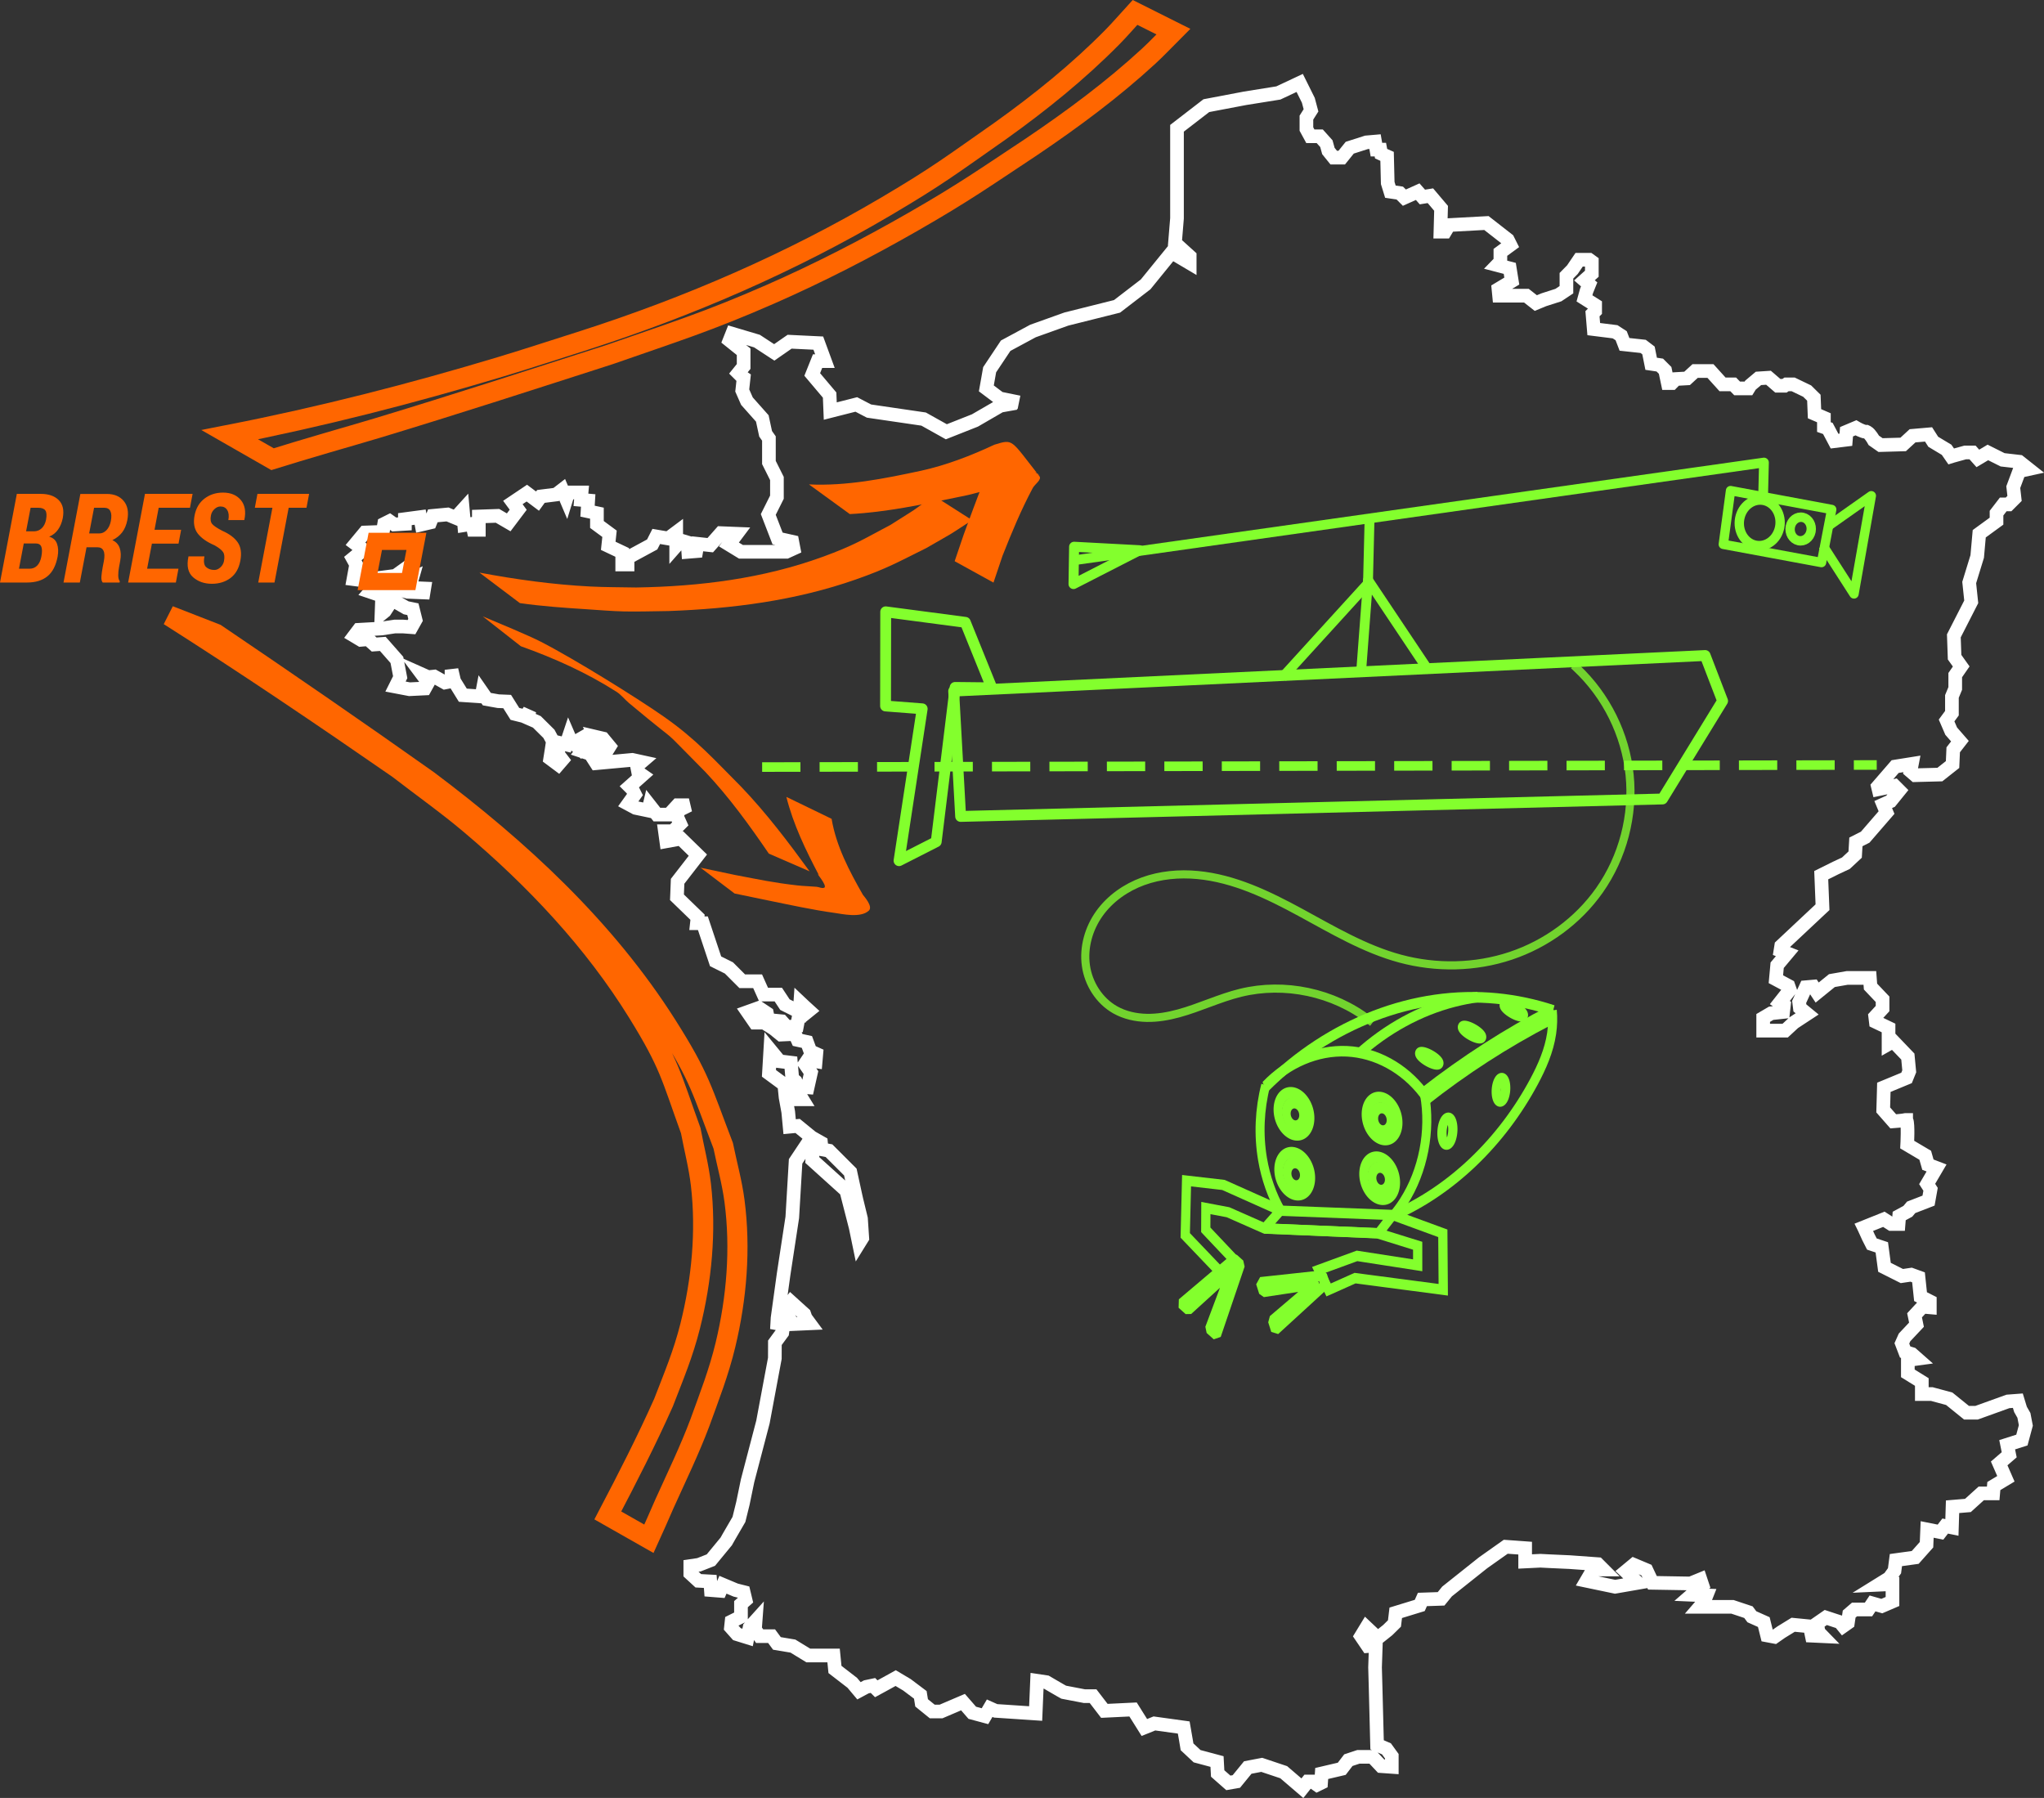 <?xml version="1.0" encoding="UTF-8" standalone="no"?>
<!-- Created with Inkscape (http://www.inkscape.org/) -->

<svg
   version="1.0"
   width="598.704"
   height="526.598"
   id="svg2"
   sodipodi:docname="carte.svg"
   xml:space="preserve"
   inkscape:version="1.2.2 (732a01da63, 2022-12-09)"
   xmlns:inkscape="http://www.inkscape.org/namespaces/inkscape"
   xmlns:sodipodi="http://sodipodi.sourceforge.net/DTD/sodipodi-0.dtd"
   xmlns="http://www.w3.org/2000/svg"
   xmlns:svg="http://www.w3.org/2000/svg"><rect width="100%" height="100%" fill="#333333" stroke="none"/><sodipodi:namedview
     id="namedview1"
     pagecolor="#ffffff"
     bordercolor="#000000"
     borderopacity="0.25"
     inkscape:showpageshadow="2"
     inkscape:pageopacity="0.0"
     inkscape:pagecheckerboard="0"
     inkscape:deskcolor="#d1d1d1"
     inkscape:zoom="1.6612489"
     inkscape:cx="365.98972"
     inkscape:cy="289.54121"
     inkscape:window-width="1920"
     inkscape:window-height="1017"
     inkscape:window-x="-8"
     inkscape:window-y="-8"
     inkscape:window-maximized="1"
     inkscape:current-layer="svg2"
     showgrid="false" /><defs
     id="defs4"><inkscape:path-effect
       effect="spiro"
       id="path-effect2837"
       is_visible="true"
       lpeversion="1" /><inkscape:path-effect
       effect="spiro"
       id="path-effect1282"
       is_visible="true"
       lpeversion="1" /><inkscape:path-effect
       effect="spiro"
       id="path-effect2"
       is_visible="true"
       lpeversion="1" /><inkscape:path-effect
       effect="spiro"
       id="path-effect3"
       is_visible="true"
       lpeversion="1" /><inkscape:path-effect
       effect="spiro"
       id="path-effect3-2"
       is_visible="true"
       lpeversion="1" /><inkscape:path-effect
       effect="spiro"
       id="path-effect3-2-7"
       is_visible="true"
       lpeversion="1" /><inkscape:path-effect
       effect="spiro"
       id="path-effect4"
       is_visible="true"
       lpeversion="1" /><inkscape:path-effect
       effect="spiro"
       id="path-effect5"
       is_visible="true"
       lpeversion="1" /><inkscape:path-effect
       effect="spiro"
       id="path-effect6"
       is_visible="true"
       lpeversion="1" /><inkscape:path-effect
       effect="spiro"
       id="path-effect10"
       is_visible="true"
       lpeversion="1" /><inkscape:path-effect
       effect="spiro"
       id="path-effect18"
       is_visible="true"
       lpeversion="1" /><inkscape:path-effect
       effect="spiro"
       id="path-effect20-7"
       is_visible="true"
       lpeversion="1" /><inkscape:path-effect
       effect="spiro"
       id="path-effect20-7-5"
       is_visible="true"
       lpeversion="1" /><inkscape:path-effect
       effect="spiro"
       id="path-effect9187"
       is_visible="true"
       lpeversion="1" /><inkscape:path-effect
       effect="spiro"
       id="path-effect9363"
       is_visible="true"
       lpeversion="1" /><inkscape:path-effect
       effect="spiro"
       id="path-effect9367"
       is_visible="true"
       lpeversion="1" /><inkscape:path-effect
       effect="spiro"
       id="path-effect6230"
       is_visible="true"
       lpeversion="1" /></defs><g
     id="g11"
     transform="translate(87.402,10.101)"
     style="stroke:#ffffff;stroke-width:4;stroke-dasharray:none;stroke-opacity:1;fill:none;fill-opacity:1"><path
       id="path11"
       fill="#86aae0"
       d="m 211.067,107.752 -5.656,-1.156 -3.906,-2.938 0.969,-5.469 4.688,-7.031 8,-4.312 9.781,-3.5 14.844,-3.719 8.375,-6.438 7.625,-9.375 5.281,3.125 v -1.969 l -4.312,-3.906 0.594,-7.219 v -26.375 l 8.594,-6.625 11.344,-2.156 9.75,-1.562 6.25,-2.938 2.531,5.094 0.781,2.938 -1.344,2.125 v 3.344 l 1.156,2.125 h 2.75 l 1.938,2.156 0.594,2.156 1.562,1.938 h 2.344 l 2.344,-2.906 4.875,-1.562 2.531,-0.219 0.406,2.344 h 1.156 l 0.219,1.188 1.75,0.781 0.188,7.812 0.781,2.531 2.75,0.406 1.344,1.344 3.906,-1.75 1.375,1.562 2.344,-0.375 3.125,3.688 -0.188,6.844 h 1.375 l 1.156,-1.938 10.938,-0.594 6.25,4.875 0.781,1.562 -2.938,2.156 v 2.719 l -0.969,1 3.719,0.969 0.594,3.719 -3.906,2.344 0.188,1.938 h 8 l 2.75,2.156 2.344,-0.969 4.281,-1.375 2.344,-1.562 v -2.344 -1.75 l 1.75,-1.781 1.969,-2.906 h 2.938 l 0.781,0.562 v 3.531 l -2.156,1.938 1.375,1.188 -0.781,1.938 -0.594,2.156 3.125,1.969 v 1.75 l -0.781,0.781 0.375,4.5 6.25,0.781 1.781,1.156 0.969,2.531 5.469,0.594 1.562,1.188 0.781,3.906 2.531,0.375 1.562,1.562 0.781,3.719 h 1.188 l 1.156,-1.188 3.312,-0.188 2.344,-2.156 h 4.5 l 3.531,3.906 h 3.125 l 1.156,1.188 h 3.312 l 0.594,-0.969 2.344,-1.969 2.938,-0.188 2.719,2.344 h 1.969 l 0.594,-0.406 h 1.938 l 4.094,1.969 1.969,1.938 0.188,4.688 2.75,1.188 v 2.719 l 1.156,0.406 1.969,3.719 3.312,-0.406 0.188,-2.344 2.75,-1.156 c 0.218,0.129 1.991,1.156 2.906,1.156 0.02,0 0.069,-10e-4 0.094,0 0.003,-1.4e-4 0.028,1e-5 0.031,0 0.011,0.006 0.052,0.026 0.062,0.031 0.024,0.007 0.065,0.02 0.094,0.031 0.038,0.017 0.092,0.045 0.125,0.062 0.844,0.471 1.806,2.167 1.938,2.406 l 1.969,1.375 6.625,-0.188 2.75,-2.531 4.688,-0.406 1.375,2.156 3.906,2.344 1.344,1.938 0.406,-0.125 3.719,-1.031 h 2.125 l 1.562,1.75 2.938,-1.75 4.312,2.156 4.875,0.562 2.719,2.156 -2.719,0.594 -1.75,4.688 0.375,3.312 -1.75,1.75 h -1.562 l -1.969,2.562 v 2.344 l -5.062,3.688 -0.594,6.656 -2.344,7.625 0.594,5.656 -5.094,9.969 0.219,6.25 1.938,2.719 -1.75,2.531 v 3.906 l -0.969,2.344 v 4.906 l -1.562,2.125 1.344,3.125 2.562,2.938 -1.969,2.531 -0.188,4.312 -3.719,2.938 -7.219,0.188 -1.375,-1.188 0.406,-2.125 -4.906,0.781 -5.062,5.844 0.188,0.781 4.688,-0.969 1.375,1.375 -2.531,3.125 -2.156,0.969 0.969,2.344 -6.25,7.219 -2.719,1.375 -0.219,3.719 -2.719,2.531 -2.938,1.375 -4.281,2.125 0.375,9.375 -12.094,11.344 -0.219,1.375 1.969,0.781 -2.938,3.5 -0.375,4.094 3.688,1.969 0.406,1.156 -2.938,3.719 1.188,0.781 -0.219,1.969 -3.5,0.375 -2.344,1.375 v 3.719 h 6.438 l 2.531,-2.344 3.906,-2.562 -2.125,-1.75 -0.219,-1.75 1.969,-4.312 2.156,-0.188 1.156,1.75 4.312,-3.5 4.469,-0.781 h 6.656 l 0.188,2.531 3.531,3.719 v 2.719 l -2.156,2.344 0.188,1.562 3.719,1.781 v 2.906 1.781 l 1.375,-0.781 4.281,4.469 0.406,4.312 -0.781,1.938 -6.656,2.75 -0.094,3.406 -0.094,3.219 2.938,3.344 c 0,0 2.906,-0.211 3.688,-0.406 0.003,1e-5 0.028,-8e-5 0.031,0 0.003,-7e-5 0.028,-1.5e-4 0.031,0 0.003,-4e-5 0.028,1.2e-4 0.031,0 -1.7e-4,0.002 -5e-5,0.024 0,0.031 0.003,-7e-5 0.028,2.2e-4 0.031,0 0.005,0.005 0.026,0.026 0.031,0.031 0.013,0.016 0.047,0.067 0.062,0.094 0.503,1.075 0.188,7.062 0.188,7.062 l 5.281,3.125 0.781,2.75 2.531,0.969 -2.75,4.688 1,1.562 -0.594,3.312 -5.094,1.969 -0.969,1.156 -2.531,1.375 -0.188,2.344 h -2.156 l -2.156,-1.375 -5.844,2.344 0.062,0.125 1.281,2.812 1,1.969 2.906,0.969 0.781,5.844 5.094,2.562 2.719,-0.406 2.156,0.781 0.594,5.656 2.719,1.375 v 1.75 l -2.125,-0.188 -2.344,2.531 0.562,2.75 -3.5,3.719 -0.781,1.75 0.969,2.531 1.969,0.594 1.562,1.375 -2.75,0.375 v 3.906 l 4.094,2.531 v 3.531 h 2.938 l 5.094,1.375 5.062,4.094 h 2.938 l 9.188,-3.312 2.906,-0.219 0.781,2.562 1,1.75 0.562,2.938 -1.156,4.281 -4.312,1.375 0.594,2.938 -2.938,2.531 1.969,4.5 -3.531,2.125 -0.188,2.156 h -3.5 l -3.906,3.531 -4.5,0.375 -0.188,6.062 -1.969,-0.406 -1.375,1.781 -3.906,-0.781 -0.188,4.469 -3.312,3.719 -5.656,0.781 -0.406,3.125 -1.562,2.156 -3.125,1.938 4.094,-0.188 v 5.094 l -3.125,1.344 -2.719,-0.781 -1.188,1.781 h -4.094 l -1.562,1.344 -0.375,2.562 -1.375,0.969 -0.969,-1.188 -1.188,-0.375 -2.938,-0.969 -2.531,1.75 0.406,2.531 1.156,1.188 -4.688,-0.219 1.969,-0.969 0.188,-1.562 -6.062,-0.594 -3.5,2.156 -1.969,1.375 -2.156,-0.406 -0.969,-3.906 -3.5,-1.562 -1,-1.344 -4.688,-1.562 h -9.562 l 1.188,-1.375 0.781,-1.969 -4.312,-0.188 3.125,-2.719 -0.594,-1.781 -2.906,1.188 -11.156,-0.188 -1.75,-3.719 -3.719,-1.562 -2.344,1.938 3.531,3.344 -6.656,1.156 -8.375,-1.75 1.938,-3.312 h 2.938 l -1.562,-1.562 -8.219,-0.594 -6.188,-0.281 -2.406,-0.125 -4.469,0.219 v -3.906 l -3,-0.219 -2.688,-0.188 -6.625,4.688 -10.562,8.406 -1.75,2.156 -5.469,0.188 -0.781,1.75 -7.031,2.156 -0.125,1.062 -0.25,2.062 -1.969,1.938 -2.938,2.344 -3.312,-3.125 -1.562,2.562 1.969,2.906 2.344,-0.188 -0.219,6.438 0.156,5.594 0.438,17.062 2.75,1.188 1.562,2.156 v 3.125 l -3.125,-0.219 -2.562,-2.719 h -4.094 l -2.938,0.969 -1.938,2.531 -5.875,1.375 -0.188,2.75 -1.156,0.562 -1.375,-0.969 h -1.375 l -1.562,1.969 -5.469,-4.688 -6.438,-2.156 -4.094,0.781 -3.344,4.094 -2.344,0.406 -3.125,-2.75 -0.188,-3.5 -5.844,-1.562 -2.938,-2.75 -0.344,-2.062 -0.625,-3.594 -8.594,-1.188 -2.938,1.188 -3.312,-5.281 -8.406,0.406 -3.312,-4.312 h -2.562 l -6.031,-1.156 -1.062,-0.594 -4.031,-2.344 -2.719,-0.406 -0.406,9.594 -7.938,-0.531 -3.781,-0.25 -1.75,-0.781 -1.375,2.344 -3.719,-1 -2.719,-3.125 -6.438,2.75 h -2.562 l -3.125,-2.531 -0.375,-2.344 -3.906,-2.938 -3.312,-1.969 -0.5,0.281 -3.406,1.875 -1.781,0.969 -0.969,-0.969 -1.938,0.406 -2.156,1.156 -1.969,-2.344 -5.062,-3.906 -0.406,-4.093 h -7.406 l -4.5,-2.75 -4.688,-0.781 -1.562,-2.125 h -3.5 l -1.375,-1.969 0.188,-2.531 -1.75,1.938 -0.594,2.938 -3.125,-0.969 -1.75,-1.969 0.188,-1.75 2.75,-1.375 v -3.688 l 1.344,-1.188 -0.562,-2.344 -2.344,-0.594 -3.719,-1.562 -0.781,1.781 -2.75,-0.219 -0.188,-2.531 -3.5,-0.188 -2.344,-2.156 v -2.156 l 2.531,-0.375 3.5,-1.375 4.5,-5.469 0.812,-1.438 2.906,-5 1.156,-4.688 1.375,-6.656 4.5,-17.188 3.484,-18.656 0.016,-4.562 2.156,-2.938 0.406,-2.938 1.938,-0.781 0.781,1.188 4.875,-0.219 -1.156,-1.562 -0.406,-1.156 -3.906,-3.531 -2.719,3.531 -1.375,4.5 0.188,-3.344 1.781,-12.875 2.531,-16.594 0.969,-16.406 3.125,-4.688 1.969,0.188 -0.219,4.094 9.969,9 2.75,10.719 0.969,4.688 0.969,-1.562 -0.375,-5.656 -1.375,-5.656 -0.281,-1.25 -1.469,-6.75 -6.25,-6.25 -2.156,-0.406 -0.188,-1.938 -2.75,-1.562 -4.094,-3.344 -2.344,0.219 -0.406,-4.312 -0.781,-4.281 -0.375,-3.719 -4.5,-3.312 0.406,-6.844 2.719,3.312 3.312,0.406 0.406,4.688 0.969,0.781 0.594,1.344 -1.75,2.344 0.375,1.562 h 2.75 l -0.594,-0.969 -0.188,-2.719 2.344,0.188 0.969,-4.312 -1.75,-2.531 0.781,-1.156 2.344,0.375 0.188,-2.156 -1.75,-0.781 -1,-2.719 -2.719,-0.594 -0.781,-1.75 -4.094,0.188 -2.156,-1.75 -2.75,-1.75 h -2.719 l -2.156,-3.125 3.312,-1.188 2.344,1.562 0.406,1.969 3.906,0.375 1.562,1.75 2.938,-0.375 0.375,-1.969 3.125,-2.531 -1.438,-1.312 -1.094,-1.031 -0.188,2.75 -4.312,-2.156 -1.938,-2.938 h -4.312 l -1.75,-3.906 h -4.5 l -3.906,-3.906 -3.906,-1.938 -3.719,-11.156 h -1.75 l 0.188,-1.75 -6.031,-5.844 0.188,-4.688 5.938,-7.656 -4.969,-4.844 -4.281,0.781 -0.406,-2.938 h 2.344 l 2.156,-2.156 -0.781,-1.75 -0.188,-1.969 3.5,-1.75 h -3.312 l -2.531,2.75 h -3.531 l -2.156,-2.75 -0.375,1.562 -3.719,-0.781 -2.156,-1.156 1.969,-2.75 -0.781,-1.562 -0.781,-0.781 3.719,-3.312 -1.188,-0.828 -0.375,-1.922 1.344,-1.156 -2.719,-0.594 -10.562,0.969 -1.75,-2.719 -2.344,-0.781 1.562,-1.969 2.938,1.375 2.531,0.781 0.969,-1.562 -1.938,-2.344 -2.531,-0.594 0.562,1.375 -2.719,0.406 -2.156,-2.938 1.188,2.719 -1.188,1.969 -2.531,-2.156 -0.594,-1.375 -0.781,2.344 -2.344,-0.562 v 3.5 l 1.188,1.562 -1.188,1.375 -2.344,-1.75 0.406,-2.562 0.375,-2.531 -1.156,-2.156 -3.531,-3.5 -2.719,-1.188 0.562,-2.125 -1.156,1.75 -3.125,-0.781 -2.266,-3.609 -2.609,-0.109 -3.344,-0.594 -1.344,-1.938 -0.219,1.156 -5.469,-0.375 -2.531,-4.094 -0.781,-3.344 v 3.344 l -1.938,0.375 -3.125,-1.75 -1.781,0.188 -1.75,-0.781 1.75,2.344 -0.969,1.75 -4.5,0.219 -4.094,-0.781 1.375,-2.75 -0.969,-5.062 -4.125,-4.688 -2.531,0.188 -1.75,-1.562 -2.156,0.188 -1.938,-1.156 1.344,-1.781 6.656,-0.375 3.906,-0.594 h 2.344 l 2.531,0.188 1.188,-2.125 -0.781,-3.125 -1.969,-0.406 -4.094,-2.344 -2.156,3.312 -0.969,0.781 0.188,-5.25 -3.5,-1.188 2.719,-3.125 4.5,2.156 3.719,0.969 4.688,0.188 0.188,-1.156 -4.312,-0.188 0.781,-2.75 -3.906,1.75 -0.375,-1.938 4.281,-4.094 -4.875,3.5 -7.406,0.969 -0.594,-0.781 -1.188,1.188 -3.125,-0.406 0.781,-4.281 -0.969,-1.75 3.125,-2.562 -2.344,-1.75 2.75,-3.312 5.25,-0.188 0.406,-2.344 1.562,-0.781 1.375,0.969 3.125,-0.188 v -1.375 l 4.469,-0.594 0.406,2.156 2.531,-0.594 0.781,-1.938 4.312,-0.406 2.344,0.969 2.125,-2.344 0.406,4.5 2.344,-0.375 0.375,1.75 h 1.562 v -3.906 l 5.469,-0.188 3.281,1.906 2.781,-3.688 -1.562,-2.125 4.094,-2.75 3.125,2.344 1,-1.375 4.469,-0.562 1.781,-1.375 1.156,2.719 0.594,-1.938 h 3.906 l -0.188,2.156 2.125,0.188 -0.188,3.125 2.75,0.594 v 3.312 l 3.688,2.719 -0.375,3.531 4.094,1.938 v 3.531 h 1.562 v -1.969 l 7.219,-3.906 1.188,-2.344 3.5,0.594 2.344,-1.75 v 3.906 l 1.375,-1.562 1.969,0.594 0.188,2.719 2.344,-0.188 0.375,-2.156 3.719,0.406 1.25,-1.406 1.875,-2.125 4.688,0.188 -2.344,3.125 3.531,2.156 h 9.594 3.688 l 2.125,-0.969 -0.375,-1.969 -4.312,-0.969 -2.719,-7.031 2.531,-5.062 v -5.469 l -2.344,-4.688 v -7.031 l -0.969,-1.375 -0.969,-4.5 -4.5,-5.062 -1.375,-3.125 0.406,-3.719 -0.594,-0.406 -0.969,-0.969 1.562,-1.938 v -4.312 l -4.125,-3.312 0.781,-1.969 7.25,2.156 5.062,3.312 4.5,-3.125 8.406,0.406 1.938,5.281 h -2.156 l -1.562,3.906 5.094,6.031 0.188,4.688 1.844,-0.469 5.781,-1.469 3.719,1.938 16,2.344 6.656,3.719 8.375,-3.312 7.438,-4.312 4.562,-0.812"
       style="fill:none;fill-opacity:1;stroke:#ffffff;stroke-width:4;stroke-dasharray:none;stroke-opacity:1" /></g><path
     style="font-style:italic;font-weight:bold;font-stretch:condensed;font-size:35.593px;font-family:'Roboto Condensed';-inkscape-font-specification:'Roboto Condensed,  Bold Italic Condensed';fill:#ff6600;stroke-width:1.919"
     d="m 0,166.293 5.057,-25.305 h 7.195 q 3.528,0 5.388,1.773 1.877,1.773 1.217,5.144 -0.4,1.912 -1.425,3.285 -1.008,1.356 -2.659,2.016 1.807,0.487 2.364,2.051 0.574,1.547 0.174,3.65 -0.782,3.876 -3.094,5.631 -2.294,1.755 -6.1,1.755 z m 7.143,-11.158 -1.443,7.213 h 3.198 q 1.338,0 2.259,-0.869 0.921,-0.886 1.269,-2.59 0.382,-1.929 -0.017,-2.833 -0.382,-0.921 -1.738,-0.921 z m 0.695,-3.459 h 2.451 q 1.321,-0.035 2.259,-0.886 0.956,-0.869 1.286,-2.416 0.365,-1.894 -0.209,-2.659 -0.574,-0.765 -2.155,-0.765 H 9.194 Z m 18.162,4.553 -2.016,10.063 h -4.901 l 5.057,-25.287 h 7.942 q 3.337,0 5.092,2.016 1.755,1.999 1.078,5.44 -0.434,2.138 -1.564,3.528 -1.112,1.373 -2.937,2.207 1.651,0.695 2.207,2.259 0.574,1.547 0.139,3.719 l -0.348,1.79 q -0.226,1.112 -0.226,2.277 0,1.147 0.469,1.686 l -0.07,0.365 h -5.075 q -0.469,-0.539 -0.382,-1.738 0.104,-1.199 0.382,-2.624 l 0.348,-1.721 q 0.4,-2.016 -0.104,-2.989 -0.487,-0.991 -1.825,-0.991 z m 0.782,-3.945 h 3.024 q 1.251,0 2.19,-0.939 0.956,-0.939 1.303,-2.607 0.365,-1.842 -0.139,-2.816 -0.487,-0.973 -1.86,-0.973 h -3.041 z m 26.852,2.902 h -7.995 l -1.443,7.16 h 9.42 l -0.782,3.945 H 38.496 l 5.057,-25.305 h 14.303 l -0.782,3.963 h -9.402 l -1.251,6.291 h 7.995 z m 13.66,4.971 q 0.33,-1.721 -0.295,-2.572 -0.608,-0.869 -2.503,-1.894 -3.493,-1.425 -5.092,-3.389 -1.582,-1.981 -0.956,-5.127 0.626,-3.128 2.972,-4.832 2.346,-1.721 5.579,-1.721 3.441,0 5.318,2.086 1.877,2.086 1.095,5.666 l -0.035,0.087 h -4.779 q 0.348,-1.773 -0.313,-2.816 -0.66,-1.06 -2.068,-1.06 -0.939,0 -1.79,0.747 -0.852,0.747 -1.06,1.807 -0.33,1.634 0.365,2.433 0.695,0.799 3.059,1.964 3.215,1.338 4.64,3.32 1.425,1.981 0.765,5.266 -0.66,3.25 -2.972,4.901 -2.311,1.634 -5.579,1.634 -3.372,0 -5.648,-1.877 -2.259,-1.894 -1.39,-5.857 l 0.035,-0.087 h 4.779 q -0.452,2.207 0.487,3.041 0.956,0.834 2.52,0.834 0.904,0 1.773,-0.73 0.869,-0.747 1.095,-1.825 z M 92.077,144.951 h -5.353 l -4.258,21.342 h -4.884 l 4.258,-21.342 h -5.283 l 0.782,-3.963 h 15.52 z"
     id="text2-64"
     transform="scale(0.975,1.026)"
     aria-label="BREST " /><path
     style="font-style:italic;font-weight:bold;font-stretch:condensed;font-size:90.974px;font-family:'Roboto Condensed';-inkscape-font-specification:'Roboto Condensed,  Bold Italic Condensed';fill:none;stroke:#ff6600;stroke-width:4.904"
     d="m 122.785,166.008 h -12.349 l 2.31,-11.461 h 12.349 z"
     id="text2-6"
     transform="scale(0.975,1.026)"
     aria-label=". " /><path
     style="fill:#353331;fill-opacity:0;stroke:none;stroke-width:3.591"
     d="m 371.838,512.339 c -1.365,-1.206 -3.961,-2.658 -5.769,-3.228 -4.491,-1.416 -7.298,-0.82 -9.453,2.006 -1.945,2.55 -2.723,2.687 -5.012,0.887 -1.107,-0.871 -1.669,-1.922 -1.669,-3.122 0,-1.641 -0.314,-1.901 -3.372,-2.789 -4.148,-1.206 -5.258,-2.386 -5.82,-6.187 l -0.438,-2.961 -4.608,-0.432 c -2.535,-0.238 -5.171,-0.253 -5.859,-0.035 -0.975,0.309 -1.635,-0.184 -2.993,-2.235 l -1.742,-2.632 -4.038,0.377 c -4.006,0.374 -4.051,0.36 -5.649,-1.734 -1.405,-1.842 -2.089,-2.166 -5.358,-2.536 -2.264,-0.256 -5.138,-1.166 -7.258,-2.297 -5.406,-2.885 -5.838,-2.706 -6.216,2.583 -0.175,2.451 -0.458,4.595 -0.628,4.766 -0.17,0.17 -3.129,0.046 -6.575,-0.276 -5.137,-0.48 -6.449,-0.423 -7.282,0.317 -1.229,1.091 -2.801,0.621 -5.134,-1.532 l -1.717,-1.585 -3.276,1.361 c -1.802,0.749 -3.77,1.361 -4.373,1.361 -1.58,0 -4.435,-2.426 -4.435,-3.769 0,-1.224 -5.986,-5.733 -7.606,-5.729 -0.52,10e-4 -1.896,0.583 -3.059,1.292 -1.202,0.733 -2.627,1.127 -3.301,0.913 -0.653,-0.207 -1.756,-0.072 -2.452,0.3 -1.067,0.571 -1.861,0.206 -5.078,-2.34 -3.249,-2.571 -3.815,-3.322 -3.826,-5.076 l -0.013,-2.058 h -3.767 c -2.801,0 -4.53,-0.406 -6.745,-1.583 -1.638,-0.871 -3.722,-1.583 -4.631,-1.583 -0.949,0 -1.98,-0.522 -2.419,-1.225 -0.444,-0.711 -1.638,-1.309 -2.844,-1.425 -1.822,-0.175 -2.118,-0.464 -2.396,-2.331 -0.302,-2.031 -0.364,-2.076 -1.329,-0.95 -0.557,0.65 -1.189,1.68 -1.405,2.29 -0.533,1.502 -2.047,1.395 -3.703,-0.262 l -1.37,-1.37 1.687,-1.345 c 0.928,-0.74 1.687,-1.98 1.687,-2.755 0,-0.775 0.33,-1.938 0.733,-2.584 0.893,-1.43 0.326,-3.147 -1.194,-3.619 -0.618,-0.192 -2.058,-0.755 -3.201,-1.252 -1.823,-0.792 -2.123,-0.786 -2.443,0.046 -0.555,1.447 -2.762,1.193 -2.762,-0.317 0,-0.97 -0.422,-1.267 -1.802,-1.267 -2.015,0 -4.234,-2.013 -3.713,-3.37 0.186,-0.486 1.274,-1.07 2.416,-1.299 2.515,-0.503 6.647,-4.744 9.434,-9.681 1.178,-2.087 2.566,-6.158 3.489,-10.234 0.843,-3.722 2.392,-10.046 3.442,-14.052 2.124,-8.104 5.719,-26.506 5.754,-29.452 0.013,-1.045 0.441,-2.453 0.953,-3.13 0.511,-0.676 0.93,-1.71 0.93,-2.298 0,-1.396 1.634,-2.799 2.198,-1.887 0.486,0.787 4.098,0.869 5.279,0.121 0.617,-0.392 0.126,-1.298 -1.943,-3.583 -3.019,-3.334 -3.594,-3.342 -5.583,-0.08 -0.667,1.094 -1.214,1.772 -1.215,1.506 -0.001,-0.266 0.972,-7.106 2.164,-15.201 1.191,-8.095 2.358,-18.138 2.593,-22.318 0.367,-6.534 0.642,-7.934 1.96,-9.976 1.903,-2.947 2.782,-3.018 2.782,-0.225 0,1.883 0.624,2.712 5.025,6.679 l 5.025,4.53 1.784,7.566 c 0.981,4.162 2.069,7.475 2.417,7.364 1.257,-0.401 1.006,-5.205 -0.663,-12.716 -1.67,-7.511 -1.763,-7.72 -4.932,-10.983 -1.777,-1.829 -3.738,-3.487 -4.359,-3.685 -0.621,-0.197 -1.129,-0.757 -1.129,-1.243 0,-0.487 -0.641,-1.222 -1.425,-1.634 -0.784,-0.412 -2.388,-1.585 -3.565,-2.608 -1.317,-1.144 -2.596,-1.741 -3.325,-1.55 -0.961,0.251 -1.185,-0.045 -1.185,-1.567 0,-1.032 -0.326,-3.854 -0.725,-6.269 -0.634,-3.841 -0.992,-4.596 -2.85,-6.013 -1.888,-1.44 -2.122,-1.953 -2.104,-4.597 0.021,-2.971 0.023,-2.974 1.183,-1.584 0.639,0.766 1.885,1.573 2.769,1.795 1.233,0.309 1.708,0.943 2.04,2.725 0.239,1.277 0.738,2.69 1.11,3.14 0.483,0.584 0.467,1.028 -0.057,1.552 -0.403,0.403 -0.733,1.389 -0.733,2.19 0,1.128 0.354,1.457 1.568,1.457 1.404,0 1.528,-0.198 1.188,-1.9 -0.325,-1.624 -0.189,-1.9 0.937,-1.9 0.996,0 1.416,-0.524 1.721,-2.15 0.222,-1.183 0.092,-2.731 -0.288,-3.442 -0.975,-1.821 -0.892,-2.008 0.892,-2.008 1.148,0 1.583,-0.34 1.583,-1.235 0,-0.679 -0.386,-1.463 -0.858,-1.742 -0.472,-0.279 -1.194,-1.148 -1.606,-1.932 -0.411,-0.784 -1.278,-1.425 -1.925,-1.425 -0.647,0 -1.341,-0.428 -1.541,-0.95 -0.22,-0.574 -1.188,-0.955 -2.443,-0.962 -1.246,-0.007 -3.195,-0.768 -4.865,-1.9 -1.533,-1.039 -3.279,-1.889 -3.881,-1.889 -0.602,0 -1.467,-0.449 -1.922,-0.998 -0.687,-0.827 -0.673,-1.097 0.081,-1.574 1.487,-0.941 2.404,-0.686 3.49,0.971 0.616,0.939 1.892,1.729 3.188,1.972 1.189,0.223 2.318,0.658 2.509,0.967 0.522,0.845 4.073,0.675 4.073,-0.195 0,-0.416 0.761,-1.552 1.691,-2.523 1.647,-1.719 1.661,-1.799 0.535,-3.043 -1.471,-1.626 -2.227,-1.624 -2.227,0.005 0,1.223 -0.09,1.237 -1.907,0.297 -1.049,-0.542 -2.258,-1.547 -2.686,-2.233 -0.545,-0.873 -1.477,-1.247 -3.111,-1.247 -2.104,0 -2.404,-0.217 -3.064,-2.217 -0.663,-2.009 -0.954,-2.217 -3.106,-2.217 -1.74,0 -2.784,-0.44 -3.909,-1.645 -0.845,-0.905 -2.578,-2.18 -3.853,-2.834 -2.078,-1.066 -2.495,-1.731 -4.031,-6.43 -0.942,-2.883 -2.108,-5.558 -2.591,-5.945 -0.483,-0.387 -0.878,-0.874 -0.878,-1.083 0,-0.209 -1.43,-1.717 -3.177,-3.352 -2.957,-2.766 -3.15,-3.131 -2.781,-5.251 0.219,-1.26 1.666,-3.941 3.235,-5.996 l 2.839,-3.717 -2.598,-2.647 c -2.253,-2.296 -2.891,-2.613 -4.808,-2.389 -1.716,0.2 -2.21,0.03 -2.21,-0.761 0,-0.569 0.517,-1.019 1.169,-1.019 1.986,0 3.298,-2.008 2.71,-4.145 -0.461,-1.674 -0.308,-1.987 1.445,-2.954 l 1.961,-1.082 -2.37,-0.026 c -1.703,-0.019 -2.592,0.33 -3.161,1.24 -1.082,1.733 -4.342,1.704 -5.436,-0.048 -0.649,-1.039 -1.008,-1.16 -1.711,-0.576 -0.677,0.562 -1.424,0.562 -3.117,0.004 -2.162,-0.714 -2.198,-0.778 -1.246,-2.232 0.744,-1.136 0.817,-1.802 0.304,-2.761 -0.56,-1.047 -0.399,-1.483 0.937,-2.534 1.396,-1.098 1.508,-1.439 0.828,-2.527 -0.617,-0.988 -0.62,-1.456 -0.016,-2.185 1.212,-1.46 -0.719,-1.839 -6.907,-1.355 -5.319,0.416 -5.493,0.385 -7.138,-1.259 -1.469,-1.469 -2.182,-2.895 -1.447,-2.895 0.132,0 1.305,0.445 2.607,0.989 3.637,1.519 5.649,-0.084 3.012,-2.4 -1.772,-1.556 -3.959,-2.025 -3.959,-0.849 0,1.419 -1.175,1.226 -2.634,-0.432 l -1.254,-1.425 0.363,1.703 c 0.503,2.358 -0.458,2.692 -2.339,0.811 -1.53,-1.53 -1.595,-1.54 -1.918,-0.304 -0.232,0.886 -0.661,1.154 -1.396,0.872 -0.903,-0.347 -1.045,0.008 -0.95,2.373 0.156,3.878 0.119,3.989 -1.016,3.047 -0.749,-0.622 -0.911,-1.464 -0.624,-3.257 0.578,-3.614 -2.166,-7.91 -5.743,-8.992 -1,-0.303 -1.281,-0.783 -1.061,-1.815 0.273,-1.284 0.223,-1.312 -0.588,-0.325 -1.191,1.448 -3.166,0.848 -4.468,-1.357 -0.847,-1.435 -1.648,-1.851 -4.206,-2.191 -1.979,-0.263 -3.4,-0.826 -3.802,-1.508 -0.448,-0.759 -0.79,-0.871 -1.129,-0.369 -0.308,0.456 -1.383,0.572 -2.928,0.317 -2.424,-0.401 -3.686,-1.869 -5.249,-6.104 -0.414,-1.123 -0.494,-1.069 -0.706,0.475 -0.259,1.896 -0.82,2.108 -2.791,1.053 -0.708,-0.379 -2.269,-0.811 -3.469,-0.959 -2.056,-0.255 -2.141,-0.193 -1.463,1.073 1.045,1.953 0.028,2.577 -3.833,2.353 l -3.349,-0.195 -0.099,-3.961 c -0.092,-3.701 -0.263,-4.13 -2.6,-6.524 -1.559,-1.597 -2.91,-2.456 -3.586,-2.279 -0.597,0.156 -1.416,-0.115 -1.819,-0.602 -0.404,-0.487 -1.554,-0.885 -2.557,-0.885 -1.827,0 -2.414,-0.826 -1.144,-1.611 0.373,-0.231 4.149,-0.746 8.392,-1.146 l 7.714,-0.727 0.165,-1.9 c 0.21,-2.422 -0.155,-2.864 -3.772,-4.567 l -2.974,-1.4 -1.281,1.717 -1.281,1.717 -0.02,-2.363 c -0.017,-1.977 -0.276,-2.427 -1.585,-2.756 -1.511,-0.379 -1.528,-0.442 -0.491,-1.817 l 1.074,-1.424 3.182,1.482 c 2.054,0.957 4.361,1.484 6.508,1.488 3.452,0.006 4.638,-1.025 1.583,-1.377 -1.381,-0.159 -1.711,-0.496 -1.591,-1.625 0.175,-1.65 0.123,-1.667 -2.024,-0.689 -2.527,1.152 -2.68,0.09 -0.335,-2.329 2.538,-2.619 2.048,-2.874 -1.023,-0.532 -1.783,1.36 -2.971,1.702 -6.315,1.818 -2.265,0.079 -4.298,0.322 -4.518,0.542 -0.219,0.219 -0.9,0.399 -1.512,0.399 -0.935,0 -1.088,-0.506 -0.954,-3.154 0.103,-2.034 0.587,-3.627 1.364,-4.486 1.128,-1.247 1.136,-1.37 0.114,-1.942 -1.002,-0.561 -1.01,-0.734 -0.095,-2.131 0.74,-1.129 1.676,-1.57 3.637,-1.713 1.998,-0.145 2.789,-0.528 3.247,-1.572 0.537,-1.223 0.95,-1.339 3.642,-1.02 2.537,0.301 3.036,0.189 3.036,-0.679 0,-0.731 0.562,-1.038 1.9,-1.038 1.267,0 1.9,0.317 1.9,0.95 0,1.338 1.669,1.181 3.146,-0.295 1.301,-1.301 4.871,-1.888 6.261,-1.03 0.479,0.296 1.307,0.047 2.034,-0.611 1.189,-1.076 1.227,-1.048 1.227,0.888 0,1.43 0.296,1.998 1.039,1.998 0.571,0 1.383,0.471 1.804,1.047 1.052,1.439 2.224,0.533 2.224,-1.718 0,-1.712 0.182,-1.863 2.248,-1.863 1.237,0 3.128,0.455 4.203,1.011 1.911,0.988 1.987,0.971 3.429,-0.792 1.657,-2.026 1.796,-2.507 0.887,-3.069 -1.028,-0.636 -0.737,-1.37 0.995,-2.504 1.502,-0.984 1.749,-0.988 3.185,-0.046 0.876,0.574 1.895,0.803 2.331,0.523 0.426,-0.273 2.056,-0.838 3.624,-1.254 2.452,-0.651 2.958,-0.616 3.624,0.251 0.706,0.919 0.81,0.916 1.176,-0.039 0.597,-1.556 3.433,-1.375 3.433,0.219 0,0.704 0.422,1.267 0.95,1.267 0.579,0 0.95,0.59 0.95,1.51 0,0.977 0.447,1.626 1.267,1.841 0.824,0.215 1.267,0.864 1.267,1.855 0,0.958 0.705,2.045 1.9,2.928 1.363,1.008 1.9,1.932 1.9,3.27 0,1.431 0.442,2.093 1.9,2.847 1.465,0.758 1.9,1.414 1.9,2.866 0,2.182 1.811,2.676 2.344,0.639 0.179,-0.685 1.844,-2.102 3.699,-3.149 1.856,-1.047 3.606,-2.306 3.89,-2.798 0.284,-0.491 1.728,-1.006 3.208,-1.143 2.509,-0.233 2.692,-0.143 2.692,1.319 0,1.22 0.169,1.4 0.76,0.808 1.219,-1.219 2.352,-0.883 2.78,0.823 0.486,1.938 1.77,2.039 3.031,0.237 0.705,-1.007 1.342,-1.246 2.526,-0.949 1.273,0.32 1.847,0.026 2.936,-1.504 0.977,-1.373 1.87,-1.901 3.211,-1.901 1.829,0 2.462,0.818 1.224,1.583 -1.147,0.709 -0.662,1.926 1.206,3.03 1.413,0.835 3.332,1.087 8.275,1.087 6.826,0 8.886,-0.578 8.886,-2.493 0,-0.837 -0.673,-1.341 -2.308,-1.727 -2.044,-0.483 -2.454,-0.931 -3.587,-3.911 l -1.279,-3.365 1.37,-2.819 c 1.707,-3.514 1.739,-6.545 0.103,-9.753 -0.849,-1.664 -1.267,-3.733 -1.267,-6.271 0,-2.083 -0.247,-3.941 -0.548,-4.127 -0.301,-0.186 -0.717,-1.382 -0.924,-2.658 -0.23,-1.416 -1.406,-3.54 -3.02,-5.454 -2.043,-2.423 -2.715,-3.805 -2.959,-6.088 -0.174,-1.624 -0.577,-3.285 -0.897,-3.689 -0.36,-0.456 -0.329,-0.891 0.083,-1.146 0.365,-0.226 0.664,-1.656 0.664,-3.177 0,-2.348 -0.301,-3.002 -1.985,-4.32 -1.092,-0.854 -1.798,-1.855 -1.57,-2.224 0.566,-0.916 6.331,0.793 9.399,2.785 2.864,1.86 3.328,1.883 5.383,0.267 1.247,-0.981 2.569,-1.267 5.863,-1.267 h 4.252 l 0.995,2.533 c 0.94,2.393 0.931,2.533 -0.159,2.533 -0.727,0 -1.413,0.744 -1.855,2.011 -0.653,1.874 -0.528,2.216 1.838,5.022 2.029,2.406 2.539,3.515 2.539,5.519 v 2.507 l 3.826,-0.964 c 3.445,-0.868 4.06,-0.865 6.175,0.025 1.292,0.544 5.769,1.469 9.95,2.056 6.001,0.843 8.307,1.466 10.958,2.961 l 3.358,1.894 3.926,-1.435 c 2.159,-0.789 5.812,-2.519 8.118,-3.844 2.305,-1.325 5.364,-2.597 6.797,-2.826 3.075,-0.492 2.937,-1.208 -0.352,-1.824 -1.298,-0.244 -3.186,-1.031 -4.195,-1.749 -1.619,-1.153 -1.795,-1.594 -1.504,-3.764 0.181,-1.352 1.394,-4.101 2.694,-6.109 3.615,-5.583 10.638,-9.024 26.79,-13.124 7.995,-2.029 8.684,-2.332 12.708,-5.583 2.34,-1.891 5.782,-5.321 7.65,-7.622 1.867,-2.302 3.614,-4.185 3.882,-4.185 0.268,0 1.5,0.598 2.74,1.329 l 2.253,1.329 v -1.442 c 0,-0.793 -0.823,-2.175 -1.828,-3.071 l -1.828,-1.63 0.324,-16.878 0.324,-16.878 4.197,-3.169 4.197,-3.169 9.817,-1.692 c 5.4,-0.93 11.418,-2.346 13.374,-3.145 l 3.557,-1.453 1.365,2.81 c 1.149,2.365 1.299,3.454 0.949,6.872 -0.463,4.521 0.181,5.984 2.637,5.984 1.061,0 1.862,0.733 2.94,2.692 1.824,3.312 3.734,3.791 6.123,1.533 1.731,-1.636 6.617,-3.305 7.705,-2.632 0.34,0.21 0.619,0.725 0.619,1.145 0,0.419 0.713,1.297 1.583,1.951 1.357,1.019 1.585,1.697 1.592,4.742 0.012,5.102 0.459,6.266 2.582,6.733 1.006,0.221 1.981,0.648 2.166,0.948 0.186,0.301 1.193,0.249 2.237,-0.115 1.389,-0.484 2.144,-0.459 2.808,0.092 0.5,0.415 1.23,0.556 1.622,0.314 0.392,-0.242 1.544,0.357 2.561,1.331 1.627,1.559 1.849,2.212 1.849,5.453 0,3.936 0.518,4.43 2.534,2.415 1.046,-1.046 2.111,-1.267 6.106,-1.267 4.606,0 4.988,0.113 7.917,2.347 3.336,2.544 3.708,3.466 1.915,4.743 -0.639,0.455 -1.34,1.73 -1.557,2.833 -0.354,1.802 -0.204,2.072 1.479,2.659 2.609,0.909 2.587,3.393 -0.044,4.947 -3.112,1.839 -2.199,3.025 2.5,3.247 2.755,0.13 4.529,0.566 5.541,1.362 1.45,1.14 1.576,1.139 4.808,-0.053 5.787,-2.133 6.167,-2.436 6.196,-4.933 0.034,-2.983 2.974,-6.585 5.125,-6.28 1.966,0.279 2.261,2.189 0.611,3.946 -0.906,0.964 -1.115,1.609 -0.667,2.057 0.448,0.448 0.446,1.195 -0.004,2.38 -0.909,2.39 -0.86,2.59 0.86,3.51 1.405,0.752 1.492,1.087 1.179,4.541 l -0.338,3.729 1.83,0.004 c 3.388,0.006 6.345,1.193 7.099,2.849 0.533,1.17 1.21,1.581 2.604,1.581 3.149,0 4.955,1.191 5.4,3.56 0.28,1.49 0.748,2.141 1.541,2.141 1.495,0 3.236,1.967 3.236,3.654 0,1.637 1.126,2.44 2.082,1.484 0.388,-0.388 1.432,-0.711 2.32,-0.719 0.888,-0.008 2.328,-0.571 3.199,-1.253 2.416,-1.89 5.275,-1.638 7.187,0.633 0.993,1.18 2.2,1.9 3.186,1.9 0.873,0 1.763,0.285 1.978,0.633 0.785,1.269 4.48,0.686 6.017,-0.95 1.814,-1.931 3.836,-2.027 5.436,-0.258 0.928,1.026 1.685,1.246 3.348,0.976 1.338,-0.217 2.894,0.029 4.124,0.651 3.354,1.697 4.193,2.771 4.193,5.367 0,2.057 0.24,2.483 1.583,2.821 0.964,0.242 1.583,0.849 1.583,1.552 0,0.635 0.641,2.159 1.425,3.388 1.142,1.79 1.834,2.239 3.484,2.261 1.622,0.021 2.058,-0.233 2.058,-1.197 0,-2.704 4.505,-2.309 7.333,0.642 1.582,1.651 2.189,1.849 5.672,1.849 3.096,0 4.137,-0.261 5.047,-1.267 1.339,-1.48 5.661,-1.758 6.461,-0.416 0.279,0.468 1.362,1.387 2.407,2.043 1.045,0.656 2.141,1.579 2.435,2.051 0.396,0.635 1.346,0.747 3.661,0.428 2.13,-0.293 3.428,-0.179 4.076,0.359 0.73,0.606 1.32,0.62 2.545,0.062 1.249,-0.569 1.968,-0.534 3.315,0.162 0.946,0.489 3.06,1.09 4.699,1.336 2.882,0.432 5.668,2.209 3.464,2.209 -1.16,0 -2.626,3.944 -2.44,6.567 0.144,2.035 -0.839,3.567 -2.286,3.567 -1.259,0 -2.639,1.859 -2.664,3.59 -0.013,0.879 -0.834,1.877 -2.283,2.772 -2.457,1.519 -3.433,3.361 -3.446,6.505 -0.005,1.109 -0.593,3.87 -1.307,6.134 -0.896,2.839 -1.178,4.937 -0.91,6.76 0.332,2.26 0.017,3.382 -2.177,7.745 -2.823,5.615 -3.47,10.68 -1.625,12.719 0.7,0.774 0.794,1.514 0.368,2.9 -1.025,3.334 -1.942,7.859 -1.942,9.584 0,0.928 -0.335,2.615 -0.745,3.749 -0.671,1.856 -0.572,2.323 0.989,4.683 1.231,1.861 1.548,2.847 1.09,3.399 -0.355,0.427 -0.832,1.944 -1.06,3.37 -0.607,3.796 -2.995,5.382 -7.733,5.134 -3.256,-0.17 -3.647,-0.341 -3.836,-1.675 -0.345,-2.439 -4.191,-1.364 -7.548,2.11 -3.427,3.547 -3.471,4.413 -0.197,3.889 3.517,-0.562 3.966,0.631 1.152,3.064 -1.703,1.473 -2.13,2.213 -1.708,2.968 0.431,0.771 -0.543,2.162 -4.172,5.96 -2.846,2.978 -4.735,5.491 -4.735,6.298 0,1.559 -2.234,3.365 -6.492,5.247 l -3.009,1.33 2.7e-4,4.944 2.7e-4,4.944 -6.176,5.797 c -5.453,5.118 -6.091,5.938 -5.451,7.009 0.581,0.972 0.489,1.518 -0.461,2.754 -0.652,0.848 -1.191,2.576 -1.199,3.84 -0.012,1.962 0.264,2.413 1.886,3.085 2.249,0.932 2.302,1.219 0.613,3.365 -0.897,1.141 -1.164,2.126 -0.881,3.252 0.359,1.431 0.211,1.616 -1.288,1.616 -2.875,0 -4.144,1.074 -4.144,3.506 v 2.195 h 3.24 c 3.148,0 4.211,-0.517 10.01,-4.872 0.147,-0.11 -0.366,-0.873 -1.139,-1.696 -1.374,-1.463 -1.381,-1.547 -0.307,-3.798 1.089,-2.284 3.004,-3.092 3.579,-1.51 0.301,0.828 0.35,0.806 3.976,-1.742 1.332,-0.936 3.091,-1.326 6.739,-1.492 4.523,-0.207 4.937,-0.124 4.937,0.99 0,0.668 0.855,2.035 1.9,3.036 2.066,1.98 2.448,4.141 0.95,5.384 -1.525,1.266 -1.114,3.05 0.95,4.117 1.558,0.806 1.9,1.379 1.9,3.183 0,1.387 0.305,2.201 0.826,2.201 0.454,0 1.756,0.96 2.893,2.133 1.734,1.789 2.035,2.53 1.866,4.592 -0.182,2.219 -0.479,2.591 -3.052,3.817 -4.042,1.926 -4.434,2.441 -4.434,5.832 0,2.486 0.316,3.326 1.776,4.725 1.03,0.987 2.494,1.702 3.484,1.702 1.64,0 1.707,0.133 1.707,3.367 0,3.27 0.073,3.408 2.54,4.795 1.397,0.785 2.972,2.263 3.5,3.284 0.528,1.021 1.376,1.856 1.884,1.856 0.743,0 0.678,0.405 -0.33,2.058 -0.891,1.462 -1.143,2.657 -0.869,4.124 0.456,2.444 -0.403,3.714 -2.878,4.258 -1.793,0.394 -5.962,3.787 -6.439,5.24 -0.204,0.623 -0.683,0.637 -2.204,0.062 -1.59,-0.6 -2.469,-0.533 -4.834,0.37 l -2.89,1.104 1.015,2.583 c 0.687,1.749 1.584,2.798 2.776,3.248 1.283,0.484 1.764,1.101 1.771,2.268 0.017,3.143 0.728,4.307 3.352,5.49 1.439,0.649 3.02,1.087 3.513,0.974 0.493,-0.113 1.571,-0.036 2.395,0.17 1.286,0.323 1.498,0.764 1.498,3.107 0,2.265 0.27,2.876 1.583,3.579 1.866,0.998 2.063,1.9 0.415,1.9 -1.659,0 -3.265,2.009 -3.265,4.083 0,1.07 -0.769,2.642 -1.949,3.987 -1.529,1.742 -1.859,2.578 -1.532,3.883 0.23,0.914 0.465,1.678 0.524,1.698 0.059,0.019 0.819,0.357 1.69,0.75 1.153,0.521 1.282,0.727 0.475,0.758 -0.863,0.033 -1.108,0.601 -1.108,2.56 0,2.156 0.272,2.658 1.9,3.5 1.411,0.73 1.9,1.43 1.9,2.722 0,1.625 0.251,1.787 3.849,2.47 2.726,0.518 4.696,1.392 6.754,2.995 1.598,1.245 3.552,2.264 4.342,2.264 0.79,0 3.755,-0.855 6.59,-1.9 2.834,-1.045 5.515,-1.9 5.957,-1.9 0.442,0 1.327,1.539 1.967,3.42 1.558,4.585 0.85,7.401 -2.08,8.27 -1.59,0.471 -2.044,0.955 -2.044,2.176 0,0.863 -0.588,2.196 -1.307,2.961 -1.213,1.291 -1.241,1.548 -0.388,3.589 0.9,2.155 0.882,2.219 -0.91,3.278 -1.006,0.594 -1.828,1.492 -1.828,1.994 0,0.58 -0.651,0.914 -1.782,0.914 -1.153,0 -2.424,0.671 -3.602,1.9 -1.399,1.461 -2.379,1.9 -4.235,1.9 h -2.415 v 3.147 c 0,2.37 -0.21,3.067 -0.849,2.821 -0.467,-0.179 -1.212,0.112 -1.656,0.647 -0.532,0.641 -1.345,0.838 -2.386,0.576 -1.814,-0.455 -2.685,0.507 -2.7,2.982 -0.014,2.287 -2.934,4.806 -6.185,5.334 -2.192,0.356 -2.696,0.692 -2.712,1.807 -0.025,1.682 -1.299,3.431 -3.612,4.956 l -1.752,1.155 2.375,0.004 c 2.287,0.004 2.375,0.086 2.375,2.199 0,2.603 -1.655,3.799 -4.418,3.193 -1.262,-0.277 -1.97,-0.113 -2.338,0.544 -0.29,0.518 -1.639,1.034 -2.997,1.147 -2.365,0.197 -3.047,0.769 -3.784,3.177 -0.305,0.994 -0.512,0.998 -2.902,0.06 -2.077,-0.816 -2.892,-0.866 -4.22,-0.261 -1.353,0.617 -1.597,1.085 -1.37,2.632 0.179,1.219 10e-4,1.882 -0.505,1.882 -0.45,0 -0.65,-0.5 -0.473,-1.177 0.24,-0.917 -0.142,-1.267 -1.722,-1.583 -3.399,-0.68 -4.647,-0.472 -7.075,1.177 -3.116,2.118 -4.677,2.062 -5.126,-0.182 -0.25,-1.248 -1.341,-2.409 -3.721,-3.957 -3.094,-2.013 -3.858,-2.217 -9.385,-2.509 -3.409,-0.18 -5.674,-0.541 -5.225,-0.831 0.435,-0.282 0.792,-1.066 0.792,-1.742 0,-0.911 -0.451,-1.238 -1.742,-1.263 -1.73,-0.033 -1.733,-0.039 -0.384,-0.982 1.641,-1.147 1.35,-3.791 -0.332,-3.02 -0.564,0.258 -3.74,0.584 -7.057,0.724 l -6.032,0.255 -1.046,-2.193 c -1.333,-2.795 -4.172,-3.959 -6.196,-2.541 l -1.38,0.966 1.688,1.762 1.688,1.762 -3.139,0.432 c -1.785,0.245 -4.799,0.105 -6.987,-0.325 l -3.848,-0.757 0.988,-1.508 c 0.543,-0.829 1.549,-1.508 2.235,-1.508 2.2,0 0.824,-1.561 -1.761,-1.998 -1.365,-0.231 -6.244,-0.517 -10.843,-0.636 l -8.362,-0.216 -0.189,-1.9 c -0.177,-1.786 -0.37,-1.912 -3.192,-2.093 -2.527,-0.162 -3.48,0.134 -6.017,1.869 -4.015,2.746 -14.192,10.843 -15.284,12.16 -0.56,0.676 -1.83,1.048 -3.574,1.048 -1.762,0 -2.826,0.316 -3.053,0.906 -0.191,0.498 -1.912,1.399 -3.825,2.002 -2.788,0.879 -3.557,1.421 -3.882,2.736 -0.42,1.702 -3.288,5.123 -4.294,5.123 -0.316,0 -1.361,-0.559 -2.321,-1.243 l -1.745,-1.243 -0.793,1.482 c -0.667,1.246 -0.615,1.754 0.326,3.19 0.651,0.994 1.539,1.599 2.124,1.448 0.892,-0.231 1.026,1.352 1.193,14.046 0.162,12.355 0.328,14.392 1.211,14.939 2.142,1.326 3.351,2.905 3.351,4.374 0,1.261 -0.246,1.464 -1.425,1.179 -0.784,-0.19 -2.053,-0.913 -2.821,-1.607 -2.042,-1.847 -7.377,-1.281 -9.278,0.984 -0.748,0.891 -2.357,1.818 -3.576,2.06 -2.727,0.541 -3.8,1.358 -3.8,2.891 0,1.037 -0.194,1.087 -1.653,0.423 -1.392,-0.634 -1.778,-0.582 -2.445,0.33 -1.004,1.373 -0.841,1.424 -3.768,-1.161 z m 43.769,-108.003 c 2.38,-0.899 5.115,-3.557 6.569,-6.383 0.652,-1.268 2.335,-8.394 3.739,-15.834 1.404,-7.441 2.67,-14.027 2.813,-14.637 0.224,-0.951 -0.225,-1.108 -3.163,-1.108 -2.587,0 -3.424,0.227 -3.424,0.929 0,0.743 -0.445,0.666 -2.227,-0.385 -4.756,-2.806 -9.822,0.438 -12.297,7.876 -4.372,13.139 -0.525,22.595 7.779,19.121 1.121,-0.469 1.127,-0.402 0.128,1.529 -1.523,2.946 -3.528,3.668 -6.708,2.419 -2.548,-1.001 -2.576,-0.996 -3.173,0.535 -2.012,5.153 -2.027,4.704 0.192,5.669 2.46,1.069 7.302,1.203 9.773,0.269 z M 278.411,393.268 c 7.021,-3.63 9.621,-22.045 3.648,-25.833 -2.276,-1.443 -5.233,-1.841 -8.047,-1.084 -5.442,1.465 -8.335,5.798 -9.586,14.356 -1.11,7.594 0.363,11.512 5.071,13.49 1.988,0.835 6.389,0.376 8.914,-0.93 z m 34.076,1.212 c 1.899,-0.38 1.979,-0.524 1.979,-3.551 0,-2.579 -0.178,-3.087 -0.974,-2.782 -1.641,0.63 -1.788,-1.305 -0.61,-8.049 1.4,-8.016 1.404,-8.024 3.192,-8.024 1.458,0 1.649,-0.308 2.462,-3.959 0.345,-1.552 0.209,-1.742 -1.253,-1.742 -1.62,0 -1.635,-0.045 -1.206,-3.484 l 0.435,-3.484 h -3.512 -3.512 l -0.723,3.484 c -0.637,3.068 -0.907,3.484 -2.262,3.484 -0.883,0 -1.539,0.371 -1.539,0.871 0,0.479 -0.178,1.762 -0.396,2.85 -0.344,1.72 -0.22,1.979 0.95,1.979 1.637,0 1.634,-0.273 0.079,7.284 -2,9.721 -1.614,13.639 1.466,14.88 1.722,0.694 2.899,0.746 5.421,0.242 z m 17.276,-0.254 c 3.09,-0.858 6.563,-4.811 7.756,-8.828 2.423,-8.16 1.858,-14.503 -1.548,-17.369 -5.485,-4.615 -14.047,-1.305 -16.747,6.476 -0.564,1.624 -1.173,5.376 -1.353,8.337 -0.39,6.407 0.669,9.162 4.197,10.925 2.531,1.264 4.399,1.376 7.696,0.46 z m 69.795,-1.125 c 1.745,-1.037 1.978,-1.492 1.847,-3.604 -0.083,-1.33 -0.285,-2.552 -0.449,-2.716 -0.164,-0.164 -1.456,0.165 -2.871,0.731 -1.415,0.566 -2.974,1.029 -3.465,1.029 -1.478,0 -2.883,-1.874 -2.883,-3.845 v -1.855 h 5.938 5.938 l 0.396,-1.979 c 0.709,-3.546 0.418,-8.867 -0.603,-11.019 -3.089,-6.511 -13.414,-4.554 -16.784,3.181 -1.461,3.354 -2.749,11.696 -2.231,14.456 0.52,2.772 2.55,5.384 5.076,6.532 2.479,1.127 7.409,0.681 10.09,-0.911 z m 38.19,-0.211 1.493,-1.402 v 1.377 c 0,1.263 0.32,1.377 3.843,1.377 3.613,0 3.818,-0.079 3.422,-1.327 -0.232,-0.73 0.363,-5.653 1.322,-10.941 1.678,-9.256 1.703,-9.699 0.667,-11.882 -1.353,-2.852 -3.556,-4.047 -7.355,-3.99 -3.578,0.053 -6.731,1.747 -8.705,4.676 -2.392,3.55 -1.992,4.464 1.955,4.464 3.018,0 3.462,-0.175 4.124,-1.629 1.441,-3.162 3.9,-0.999 2.989,2.629 -0.34,1.353 -0.739,1.533 -3.391,1.533 -4.064,0 -7.055,1.719 -8.83,5.075 -2.14,4.046 -1.961,7.804 0.489,10.253 1.653,1.653 2.256,1.877 4.208,1.56 1.253,-0.203 2.95,-1.001 3.771,-1.772 z m 37.974,0.779 c 3.033,-1.377 5.251,-4.203 5.759,-7.338 l 0.361,-2.223 h -3.173 c -2.911,0 -3.236,0.153 -3.941,1.855 -1.435,3.465 -4.452,2.942 -4.452,-0.772 0,-4.166 1.438,-10.079 2.851,-11.722 1.236,-1.437 1.58,-1.552 2.46,-0.822 0.562,0.467 1.023,1.669 1.023,2.671 0,1.787 0.068,1.823 3.484,1.823 h 3.484 v -2.237 c 0,-6.502 -4.607,-10.189 -10.686,-8.552 -5.341,1.438 -8.204,5.785 -9.532,14.475 -1.092,7.145 0.374,11.251 4.7,13.16 2.608,1.151 4.61,1.068 7.663,-0.319 z m 20.618,0.557 c 3.09,-0.858 6.563,-4.811 7.756,-8.828 2.423,-8.16 1.858,-14.503 -1.548,-17.369 -5.485,-4.615 -14.047,-1.305 -16.747,6.476 -0.564,1.624 -1.173,5.376 -1.353,8.337 -0.39,6.407 0.669,9.162 4.197,10.925 2.531,1.264 4.399,1.376 7.696,0.46 z M 248.945,384.02 c 1.621,-8.871 2.061,-10.349 3.331,-11.182 1.3,-0.853 1.569,-0.854 2.413,-0.01 0.844,0.844 0.764,1.93 -0.716,9.757 -0.916,4.844 -1.819,9.448 -2.006,10.232 -0.325,1.357 -0.16,1.425 3.448,1.425 h 3.789 l 1.664,-8.795 c 1.896,-10.024 2.122,-15.604 0.713,-17.616 -1.461,-2.085 -4.335,-2.435 -7.301,-0.889 -2.057,1.072 -2.515,1.14 -2.515,0.371 0,-0.714 -0.817,-0.94 -3.408,-0.94 h -3.408 l -2.609,13.526 c -1.435,7.439 -2.609,13.71 -2.609,13.934 0,0.225 1.653,0.408 3.674,0.408 h 3.674 z m 44.279,8.797 c 0.174,-0.784 1.013,-5.095 1.865,-9.58 0.852,-4.485 1.829,-8.435 2.171,-8.777 0.342,-0.342 1.565,-0.815 2.717,-1.05 1.815,-0.371 2.205,-0.808 2.915,-3.257 0.451,-1.556 0.683,-3.185 0.517,-3.62 -0.468,-1.221 -2.517,-0.94 -4.497,0.617 -1.503,1.182 -1.722,1.228 -1.36,0.285 0.387,-1.007 0.057,-1.104 -3.18,-0.934 l -3.611,0.19 -2.356,12.351 c -3.127,16.391 -3.207,15.201 1.032,15.201 3.084,0 3.507,-0.159 3.787,-1.425 z m 55.116,-8.951 c 1.664,-8.752 2.107,-10.188 3.412,-11.052 1.373,-0.909 1.566,-0.902 2.287,0.084 0.858,1.174 0.877,0.996 -1.318,12.477 -0.833,4.354 -1.515,8.131 -1.516,8.392 -10e-4,0.261 1.656,0.475 3.682,0.475 h 3.685 l 1.699,-9.084 c 2.464,-13.178 2.199,-17.142 -1.251,-18.715 -2.094,-0.954 -2.738,-0.896 -5.467,0.495 -1.857,0.947 -2.351,1.013 -2.351,0.317 0,-0.645 -0.923,-0.882 -3.439,-0.882 h -3.439 l -0.674,3.325 c -1.389,6.849 -4.482,23.41 -4.482,23.997 0,0.342 1.594,0.526 3.63,0.42 l 3.63,-0.19 z m 31.746,-3.227 c 2.925,-7.307 5.319,-13.507 5.319,-13.776 0,-0.269 -1.661,-0.49 -3.691,-0.49 h -3.691 l -2.579,8.076 -2.579,8.076 -0.064,-8.076 -0.064,-8.076 h -3.8 c -3.747,0 -3.8,0.025 -3.8,1.788 0,2.183 1.781,21.152 2.259,24.053 l 0.344,2.089 3.514,-0.189 3.514,-0.189 z m 77.13,12.494 c 0.179,-0.61 0.515,-2.177 0.747,-3.484 l 0.421,-2.375 h -3.517 c -1.934,0 -3.648,0.214 -3.809,0.475 -0.161,0.261 -0.495,1.829 -0.743,3.484 l -0.45,3.009 h 3.513 c 2.799,0 3.579,-0.225 3.838,-1.108 z m 57.727,-8.837 c 1.762,-9.598 2.784,-12.223 4.757,-12.223 1.428,0 1.375,2.446 -0.237,11.068 -0.926,4.95 -1.683,9.473 -1.683,10.051 0,0.85 0.662,1.05 3.484,1.05 1.916,0 3.486,-0.071 3.488,-0.158 0.003,-0.087 0.862,-4.572 1.909,-9.967 1.887,-9.719 3.219,-12.86 4.989,-11.766 1.057,0.653 0.846,3.666 -0.89,12.68 -0.869,4.514 -1.58,8.433 -1.58,8.709 0,0.276 1.653,0.502 3.673,0.502 h 3.673 l 1.711,-9.371 c 2.274,-12.454 2.254,-14.885 -0.14,-17.279 -1.018,-1.018 -2.282,-1.851 -2.809,-1.851 -1.572,0 -4.434,1.267 -5.842,2.586 -1.311,1.228 -1.323,1.226 -2.018,-0.3 -1.014,-2.225 -3.997,-2.708 -7.136,-1.154 -1.95,0.965 -2.511,1.048 -2.511,0.372 0,-0.633 -0.951,-0.871 -3.484,-0.871 -1.916,0 -3.484,0.214 -3.484,0.476 0,0.262 -1.14,6.46 -2.534,13.775 -1.393,7.315 -2.534,13.371 -2.534,13.459 0,0.087 1.659,0.159 3.686,0.159 h 3.686 z M 260.752,294.645 c 1.168,-0.927 10.82,-32.851 10.324,-34.145 -0.185,-0.482 -0.972,-1.265 -1.749,-1.74 -0.777,-0.476 -4.871,-3.747 -9.098,-7.27 l -7.685,-6.405 -0.232,-3.702 -0.232,-3.702 4.737,0.445 c 3.216,0.302 7.861,1.54 14.466,3.854 l 9.729,3.409 28.92,-0.385 28.92,-0.385 9.706,2.234 c 5.338,1.229 9.861,2.389 10.05,2.578 0.189,0.189 0.486,1.609 0.661,3.156 l 0.317,2.812 -2.766,-0.289 c -1.522,-0.159 -8.324,-0.795 -15.117,-1.413 l -12.351,-1.124 -7.284,2.808 c -4.006,1.544 -8.779,3.372 -10.607,4.06 -2.865,1.08 -3.239,1.41 -2.71,2.399 0.74,1.384 1.583,1.19 -15.66,3.586 -10.573,1.469 -12.887,1.973 -13.17,2.867 -0.383,1.208 1.098,5.22 2.173,5.884 0.38,0.235 4.817,-0.327 9.862,-1.249 5.044,-0.922 9.498,-1.567 9.896,-1.434 0.399,0.133 -2.727,3.186 -6.947,6.784 -8.012,6.832 -8.437,7.512 -6.745,10.783 1.804,3.488 2.326,3.195 14.582,-8.18 8.275,-7.681 11.699,-10.492 11.958,-9.819 0.539,1.404 1.268,1.224 8.584,-2.118 l 6.702,-3.062 22.94,1.603 c 12.617,0.882 23.101,1.443 23.297,1.247 0.348,-0.348 -1.371,-24.152 -1.947,-26.961 -0.183,-0.893 -0.93,-1.576 -2.022,-1.849 -0.953,-0.238 -5.997,-1.62 -11.209,-3.071 l -9.477,-2.638 4.721,-2.48 c 24.095,-12.658 46.977,-36.399 59.49,-61.724 1.986,-4.019 3.939,-8.25 4.341,-9.402 l 0.73,-2.095 3.248,2.841 c 7.59,6.639 17.701,9.358 27.305,7.341 4.559,-0.957 10.979,-3.986 18.501,-8.726 11.231,-7.079 19.674,-10.756 30.458,-13.265 18.239,-4.244 37.576,-2.574 55.037,4.755 2.992,1.256 3.84,1.401 4.266,0.729 1.063,-1.676 0.45,-2.191 -5.308,-4.455 -12.462,-4.902 -22.573,-6.521 -37.511,-6.009 -18.863,0.647 -31.152,4.744 -51.178,17.066 -8.399,5.167 -12.758,6.878 -18.557,7.284 -8.16,0.571 -15.262,-1.967 -21.582,-7.712 l -3.533,-3.211 0.796,-4.929 c 0.897,-5.559 0.473,-13.556 -0.782,-14.752 -1.096,-1.044 -14.058,-3.256 -24.254,-4.141 -41.532,-3.601 -86.254,12.678 -119.464,43.486 -2.764,2.564 -2.963,2.976 -3.642,7.542 -2.136,14.364 0.568,30.882 7.219,44.088 1.253,2.488 2.126,4.674 1.941,4.86 -0.185,0.185 -5.833,-1.531 -12.55,-3.813 -11.602,-3.942 -12.594,-4.169 -19.814,-4.537 -4.18,-0.213 -8.983,-0.535 -10.673,-0.716 l -3.072,-0.329 0.364,3.039 c 0.2,1.671 0.549,7.921 0.775,13.889 l 0.411,10.85 8.756,7.201 c 4.816,3.961 8.771,7.365 8.79,7.565 0.018,0.2 -3.807,3.621 -8.501,7.6 -4.694,3.98 -8.542,7.701 -8.551,8.27 -0.017,1.087 3.797,4.35 5.085,4.35 0.414,0 4.146,-3.175 8.294,-7.055 4.148,-3.88 7.704,-6.893 7.901,-6.696 0.198,0.198 -1.164,4.97 -3.026,10.604 l -3.386,10.245 2.193,1.834 c 2.501,2.092 2.593,2.116 3.946,1.043 z"
     id="path1" /><path
     style="fill:none;fill-opacity:1;stroke:#ff6600;stroke-width:5.9;stroke-dasharray:none;stroke-dashoffset:0;stroke-opacity:1"
     id="path19"
     d="m 49.545,180.313 c 22.707,14.427 44.996,29.509 67.113,44.822 7.046,5.448 14.334,10.595 21.137,16.344 18.839,15.918 36.011,34.078 49.029,55.133 9.352,15.126 9.693,18.496 15.497,34.533 0.994,5.271 2.362,10.485 2.981,15.814 1.598,13.745 0.224,28.031 -3.138,41.415 -2.055,8.181 -4.81,14.652 -7.822,22.459 -5.003,11.208 -10.607,22.155 -16.308,33.024 0,0 12.029,6.834 12.029,6.834 v 0 c 2.913,-6.44 1.397,-3.042 4.535,-10.201 3.555,-7.874 7.341,-15.65 10.387,-23.745 2.807,-7.768 5.571,-14.783 7.512,-22.859 3.289,-13.683 4.479,-28.157 2.642,-42.153 -0.715,-5.452 -2.205,-10.774 -3.307,-16.161 -6.255,-16.302 -6.771,-19.922 -16.504,-35.269 C 177.249,271.795 152.169,248.688 125.364,228.565 104.819,214.016 84.086,199.753 63.237,185.644 Z" /><path
     style="fill:none;fill-opacity:1;stroke:#ff6600;stroke-width:5.9;stroke-dasharray:none;stroke-dashoffset:0;stroke-opacity:1"
     id="path20"
     d="m 79.831,134.494 c 7.24,-2.223 6.967,-2.157 15.73,-4.74 4.952,-1.46 9.924,-2.856 14.866,-4.35 22.812,-6.895 45.481,-14.264 68.165,-21.564 18.98,-6.631 28.547,-9.562 46.917,-17.599 14.341,-6.275 28.46,-13.555 42.035,-21.344 14.764,-8.472 20.696,-12.699 34.592,-21.897 12.011,-8.107 23.73,-16.78 34.397,-26.618 2.474,-2.282 4.767,-4.751 7.151,-7.127 0,0 -11.227,-5.621 -11.227,-5.621 v 0 c -2.224,2.424 -4.362,4.931 -6.673,7.273 -9.99,10.127 -21.1,19.08 -32.658,27.345 -14.281,9.985 -18.273,13.165 -33.709,22.264 -27.822,16.4 -57.49,29.265 -88.223,39.149 -8.216,2.598 -16.396,5.309 -24.647,7.793 -26.085,7.853 -52.517,14.613 -79.252,19.855 z" /><path
     style="fill:#ff6600;fill-opacity:1;stroke:none;stroke-width:4"
     id="path14"
     d="m 152.281,176.647 c 6.551,0.932 13.161,1.389 19.76,1.812 3.585,0.23 7.167,0.547 10.758,0.625 4.335,0.093 8.673,-0.076 13.009,-0.114 18.634,-0.676 37.248,-3.046 54.906,-9.259 9.164,-3.225 12.146,-4.997 20.586,-9.176 9.593,-5.544 5.133,-2.789 13.429,-8.187 0,0 -11.262,-7.184 -11.262,-7.184 v 0 c -7.706,5.656 -3.536,2.779 -12.576,8.538 -8.278,4.39 -10.784,6.058 -19.901,9.383 -17.528,6.392 -36.09,8.688 -54.664,8.988 -4.474,-0.095 -8.952,-0.057 -13.421,-0.286 -10.821,-0.554 -21.811,-2.063 -32.466,-4.071 z" /><path
     style="fill:#ff6600;fill-opacity:1;stroke:none;stroke-width:4"
     id="path15"
     d="m 152.568,189.283 c 9.782,3.491 19.19,7.705 27.977,13.31 1.403,0.895 2.433,2.272 3.71,3.339 17.738,14.822 6.794,4.525 22.345,20.159 6.963,7.381 12.893,15.573 18.596,23.929 0,0 11.941,5.187 11.941,5.187 v 0 c -6.25,-8.593 -12.669,-17.064 -20.029,-24.761 -8.032,-8.06 -13.144,-13.865 -22.594,-20.495 -7.555,-5.3 -25.967,-16.781 -36.061,-21.973 -3.67,-1.888 -12.664,-5.603 -17.052,-7.448 z" /><path
     style="fill:#ff6600;fill-opacity:1;stroke:none;stroke-width:4"
     id="path21"
     d="m 248.917,150.572 c 10.764,-0.551 21.36,-2.837 31.889,-5.017 7.829,-1.443 15.177,-4.421 22.579,-7.213 5.191,3.591 -6.772,-4.739 -11.948,-5.798 -1.207,-0.247 -0.806,2.328 -1.254,3.475 -0.717,1.834 -1.52,3.633 -2.242,5.464 -2.034,5.153 -3.712,9.794 -5.637,15.008 -0.892,2.627 -1.785,5.254 -2.677,7.88 0,0 11.373,6.27 11.373,6.27 v 0 c 0.88,-2.614 1.761,-5.229 2.641,-7.843 2.717,-6.877 5.376,-13.299 8.846,-19.832 0.63,-1.186 2.774,-2.473 1.943,-3.528 -8.558,-10.86 -7.519,-10.884 -13.167,-9.188 -6.904,3.232 -14.027,5.987 -21.493,7.63 -10.77,2.31 -21.739,4.519 -32.814,4 z" /><path
     style="fill:#ff6600;fill-opacity:1;stroke:none;stroke-width:4"
     id="path22"
     d="m 230.331,233.403 c 2.026,8.078 5.666,15.584 9.529,22.916 -1.563,-1.557 2.779,3.227 1.531,3.696 -0.689,0.259 -1.457,-0.217 -2.191,-0.282 -1.888,-0.166 -3.788,-0.194 -5.671,-0.408 -7.174,-0.818 -11.022,-1.697 -18.325,-3.073 -3.334,-0.703 -6.669,-1.406 -10.004,-2.109 0,0 9.958,7.553 9.958,7.553 v 0 c 3.324,0.689 6.648,1.377 9.973,2.066 6.238,1.267 12.949,2.748 19.289,3.614 2.213,0.302 7.658,1.588 10.069,-0.66 1.328,-1.238 -1.516,-4.308 -1.731,-4.622 -3.984,-6.988 -7.829,-14.244 -9.174,-22.266 z" /><g
     id="g10-2"
     style="fill:none;fill-opacity:1;stroke:#83ff2d;stroke-width:3.093;stroke-dasharray:none;stroke-opacity:1"
     transform="matrix(0.872,0.046,-0.065,0.974,228.906,140.717)"
     inkscape:export-filename="g10.png"
     inkscape:export-xdpi="600"
     inkscape:export-ydpi="600"><path
       style="fill:none;fill-opacity:1;stroke:#83ff2d;stroke-width:2.996;stroke-dasharray:none;stroke-opacity:1"
       d="m 41.835,70.052 c 19.865,-18.97 47.563,-29.475 75.012,-28.45 6.451,0.241 12.88,1.09 19.173,2.532"
       id="path2-04"
       sodipodi:nodetypes="csc"
       transform="matrix(1.004,0,0,1.062,133.571,99.74)" /><path
       style="fill:none;fill-opacity:1;stroke:#83ff2d;stroke-width:3.003;stroke-dasharray:none;stroke-opacity:1"
       d="M 94.582,69.301 C 107.43,59.685 121.134,51.214 135.478,44.019 c 0.198,-0.099 0.396,-0.199 0.595,-0.297"
       id="path3-3"
       transform="matrix(1.004,0,0,1.056,133.57,100.123)" /><path
       style="fill:none;fill-opacity:1;stroke:#83ff2d;stroke-width:3.003;stroke-dasharray:none;stroke-opacity:1"
       d="m 95.691,68.746 c 12.475,-9.428 25.81,-17.716 39.787,-24.727 0.198,-0.099 0.396,-0.199 0.595,-0.297"
       id="path3-0-2"
       transform="matrix(1.004,0,0,1.056,133.238,103.041)"
       sodipodi:nodetypes="csc" /><path
       style="fill:none;fill-opacity:1;stroke:#83ff2d;stroke-width:4.312;stroke-dasharray:none;stroke-opacity:1"
       d="M 95.691,68.746 C 108.426,57.736 123.676,49.652 139.937,45.293 c 3.632,-0.974 7.314,-1.764 11.025,-2.368"
       id="path3-0-9-4"
       transform="matrix(0.7,0,0,0.736,138.941,112.203)"
       sodipodi:nodetypes="csc" /><path
       style="fill:none;fill-opacity:1;stroke:#83ff2d;stroke-width:2.993;stroke-dasharray:none;stroke-opacity:1"
       d="m 87.444,104.546 c 18.371,-8.038 33.887,-22.434 43.276,-40.153 2.32,-4.378 4.301,-9.045 4.759,-13.979 0.202,-2.181 0.102,-4.39 -0.297,-6.543"
       id="path4-0"
       transform="matrix(1.014,0,0,1.054,132.76,100.396)" /><path
       style="fill:none;fill-opacity:1;stroke:#83ff2d;stroke-width:3.003;stroke-dasharray:none;stroke-opacity:1"
       d="m 41.789,69.747 c 6.886,-6.925 16.57,-10.984 26.335,-11.039 9.766,-0.055 19.495,3.895 26.458,10.742 0.15,0.147 0.299,0.296 0.446,0.446"
       id="path5-7"
       transform="matrix(1.004,0,0,1.056,133.57,100.123)" /><path
       style="fill:none;fill-opacity:1;stroke:#83ff2d;stroke-width:3.093;stroke-dasharray:none;stroke-opacity:1"
       d="m 182.857,210.699 -11.942,-4.092 -7.247,-2.485 -12.44,-0.692 0.778,16.414 14.723,12.245 2.488,-5.438 -10.464,-8.8 -0.45,-6.528 7.509,0.906 12.597,4.258 37.985,-0.311 13.646,3.097 0.441,5.856 -20.517,-1.862 -12.485,4.795 3.738,5.861 8.582,-3.957 29.788,2.092 -1.407,-16.913 -16.788,-4.602"
       id="path7-2"
       sodipodi:nodetypes="ccccccccccccccccccccc" /><path
       d="m -268.872,-89.888 0.289,1.226 h 0.087 l 0.303,-1.212 4.285,-16.376 h 3.102 l -6.319,21.007 h -2.828 l -6.305,-21.007 h 3.116 z"
       id="text11-9"
       style="font-size:29.549px;font-family:'Roboto Condensed';-inkscape-font-specification:'Roboto Condensed, ';stroke:#83ff2d;stroke-width:3.093;stroke-linejoin:bevel;stroke-dasharray:none;stroke-opacity:1"
       transform="matrix(-0.807,-0.576,0.548,-0.848,0,0)"
       aria-label="V" /><path
       d="m -290.36,87.546 0.281,1.194 h 0.084 l 0.295,-1.18 4.174,-15.949 h 3.021 l -6.155,20.46 h -2.754 l -6.141,-20.46 h 3.035 z"
       id="text12-9"
       style="font-size:28.779px;font-family:'Roboto Condensed';-inkscape-font-specification:'Roboto Condensed, ';stroke:#83ff2d;stroke-width:3.093;stroke-linejoin:bevel;stroke-dasharray:none;stroke-opacity:1"
       transform="matrix(-0.406,-0.932,0.887,-0.427,0,0)"
       aria-label="V" /><path
       style="fill:none;fill-opacity:1;stroke:#83ff2d;stroke-width:3.093;stroke-linejoin:bevel;stroke-dasharray:none;stroke-dashoffset:0;stroke-opacity:1"
       d="m 183.271,210.937 -4.92,5.607 38.325,-0.411 4.326,-5.68 z"
       id="path12-4"
       sodipodi:nodetypes="ccccc" /><path
       id="path16-9"
       style="stroke:#83ff2d;stroke-width:3.093;stroke-linejoin:bevel;stroke-dasharray:none;stroke-opacity:1"
       d="m 239.24,184.471 a 1.805,4.05 0 0 1 -1.805,4.05 1.805,4.05 0 0 1 -1.805,-4.05 1.805,4.05 0 0 1 1.805,-4.05 1.805,4.05 0 0 1 1.805,4.05 z" /><path
       id="path17-7"
       style="stroke:#83ff2d;stroke-width:3.093;stroke-linejoin:bevel;stroke-dasharray:none;stroke-opacity:1"
       d="m 256.004,171.232 a 1.565,3.544 0 0 1 -1.565,3.544 1.565,3.544 0 0 1 -1.565,-3.544 1.565,3.544 0 0 1 1.565,-3.544 1.565,3.544 0 0 1 1.565,3.544 z" /><path
       id="path18-8-5"
       style="stroke:#83ff2d;stroke-width:3.094;stroke-linejoin:bevel;stroke-dasharray:none;stroke-opacity:1"
       transform="matrix(0.916,0.401,-0.368,0.93,0,0)"
       d="m 277.401,57.133 a 3.639,1.005 0 0 1 -3.639,1.005 3.639,1.005 0 0 1 -3.639,-1.005 3.639,1.005 0 0 1 3.639,-1.005 3.639,1.005 0 0 1 3.639,1.005 z" /><path
       id="path18-8-1-3"
       style="stroke:#83ff2d;stroke-width:3.094;stroke-linejoin:bevel;stroke-dasharray:none;stroke-opacity:1"
       transform="matrix(0.916,0.401,-0.368,0.93,0,0)"
       d="m 287.033,43.815 a 3.639,1.005 0 0 1 -3.639,1.005 3.639,1.005 0 0 1 -3.639,-1.005 3.639,1.005 0 0 1 3.639,-1.005 3.639,1.005 0 0 1 3.639,1.005 z" /><path
       id="path18-8-1-9-1"
       style="stroke:#83ff2d;stroke-width:3.094;stroke-linejoin:bevel;stroke-dasharray:none;stroke-opacity:1"
       transform="matrix(0.916,0.401,-0.368,0.93,0,0)"
       d="m 296.922,31.768 a 3.639,1.005 0 0 1 -3.639,1.005 3.639,1.005 0 0 1 -3.639,-1.005 3.639,1.005 0 0 1 3.639,-1.005 3.639,1.005 0 0 1 3.639,1.005 z" /><path
       style="fill:none;fill-opacity:1;stroke:#83ff2d;stroke-width:4.936;stroke-dasharray:none;stroke-opacity:1"
       d="m 147.364,188.653 c -2.528,11.376 -2.191,23.378 0.971,34.594 2.429,8.613 6.508,16.758 11.95,23.861"
       id="path6-4"
       transform="matrix(0.611,0,0,0.643,85.548,52.245)"
       sodipodi:nodetypes="csc" /><g
       id="g26-6"
       transform="matrix(1,0,0,1.052,0,-14.61)"
       style="fill:none;fill-opacity:1;stroke:#83ff2d;stroke-width:3.016;stroke-dasharray:none;stroke-opacity:1"><path
         id="path9-9"
         style="stroke:#83ff2d;stroke-width:3.053;stroke-dasharray:none;stroke-opacity:1"
         inkscape:transform-center-x="2.6735574"
         inkscape:transform-center-y="-1.712641"
         transform="matrix(0.976,0.219,0,1,0,0)"
         d="m 195.852,144.936 a 5.594,5.904 0 0 1 -5.594,5.904 5.594,5.904 0 0 1 -5.594,-5.904 5.594,5.904 0 0 1 5.594,-5.904 5.594,5.904 0 0 1 5.594,5.904 z" /><path
         id="path9-1-7"
         style="stroke:#83ff2d;stroke-width:3.053;stroke-dasharray:none;stroke-opacity:1"
         inkscape:transform-center-x="1.4448376"
         inkscape:transform-center-y="-0.92553735"
         transform="matrix(0.976,0.219,0,1,0,0)"
         d="m 193.624,145.011 a 3.023,3.191 0 0 1 -3.023,3.191 3.023,3.191 0 0 1 -3.023,-3.191 3.023,3.191 0 0 1 3.023,-3.191 3.023,3.191 0 0 1 3.023,3.191 z" /></g><g
       id="g29-9"
       transform="matrix(1,0,0,1.052,0.435,-15.484)"
       style="fill:none;fill-opacity:1;stroke:#83ff2d;stroke-width:3.016;stroke-dasharray:none;stroke-opacity:1"><path
         id="path9-4-2"
         style="stroke:#83ff2d;stroke-width:3.053;stroke-dasharray:none;stroke-opacity:1"
         inkscape:transform-center-x="2.6735574"
         inkscape:transform-center-y="-1.712641"
         transform="matrix(0.976,0.219,0,1,0,0)"
         d="m 197.033,162.552 a 5.594,5.904 0 0 1 -5.594,5.904 5.594,5.904 0 0 1 -5.594,-5.904 5.594,5.904 0 0 1 5.594,-5.904 5.594,5.904 0 0 1 5.594,5.904 z" /><path
         id="path9-1-2-6"
         style="stroke:#83ff2d;stroke-width:3.053;stroke-dasharray:none;stroke-opacity:1"
         inkscape:transform-center-x="1.4448376"
         inkscape:transform-center-y="-0.92553735"
         transform="matrix(0.976,0.219,0,1,0,0)"
         d="m 194.805,162.627 a 3.023,3.191 0 0 1 -3.023,3.191 3.023,3.191 0 0 1 -3.023,-3.191 3.023,3.191 0 0 1 3.023,-3.191 3.023,3.191 0 0 1 3.023,3.191 z" /></g><g
       id="g28-2"
       transform="matrix(1,0,0,1.052,0.529,-15.632)"
       style="fill:none;fill-opacity:1;stroke:#83ff2d;stroke-width:3.016;stroke-dasharray:none;stroke-opacity:1"><path
         id="path9-3-1"
         style="stroke:#83ff2d;stroke-width:3.053;stroke-dasharray:none;stroke-opacity:1"
         inkscape:transform-center-x="2.6735574"
         inkscape:transform-center-y="-1.712641"
         transform="matrix(0.976,0.219,0,1,0,0)"
         d="m 226.17,156.326 a 5.594,5.904 0 0 1 -5.594,5.904 5.594,5.904 0 0 1 -5.594,-5.904 5.594,5.904 0 0 1 5.594,-5.904 5.594,5.904 0 0 1 5.594,5.904 z" /><path
         id="path9-1-4-2"
         style="stroke:#83ff2d;stroke-width:3.053;stroke-dasharray:none;stroke-opacity:1"
         inkscape:transform-center-x="1.4448376"
         inkscape:transform-center-y="-0.92553735"
         transform="matrix(0.976,0.219,0,1,0,0)"
         d="m 223.942,156.401 a 3.023,3.191 0 0 1 -3.023,3.191 3.023,3.191 0 0 1 -3.023,-3.191 3.023,3.191 0 0 1 3.023,-3.191 3.023,3.191 0 0 1 3.023,3.191 z" /></g><g
       id="g27-9"
       transform="matrix(1,0,0,1.052,-1.94,-15.632)"
       style="fill:none;fill-opacity:1;stroke:#83ff2d;stroke-width:3.016;stroke-dasharray:none;stroke-opacity:1"><path
         id="path9-1-1-3"
         style="stroke:#83ff2d;stroke-width:3.053;stroke-dasharray:none;stroke-opacity:1"
         inkscape:transform-center-x="1.4448376"
         inkscape:transform-center-y="-0.92553735"
         transform="matrix(0.976,0.219,0,1,0,0)"
         d="m 225.721,139.044 a 3.023,3.191 0 0 1 -3.023,3.191 3.023,3.191 0 0 1 -3.023,-3.191 3.023,3.191 0 0 1 3.023,-3.191 3.023,3.191 0 0 1 3.023,3.191 z" /><path
         id="path9-6-0"
         style="stroke:#83ff2d;stroke-width:3.053;stroke-dasharray:none;stroke-opacity:1"
         inkscape:transform-center-x="2.6735574"
         inkscape:transform-center-y="-1.712641"
         transform="matrix(0.976,0.219,0,1,0,0)"
         d="m 228.158,138.849 a 5.594,5.904 0 0 1 -5.594,5.904 5.594,5.904 0 0 1 -5.594,-5.904 5.594,5.904 0 0 1 5.594,-5.904 5.594,5.904 0 0 1 5.594,5.904 z" /></g><path
       style="fill:none;fill-opacity:1;stroke:#83ff2d;stroke-width:3.189;stroke-dasharray:none;stroke-opacity:1"
       d="m 199.923,188.521 c 3.151,10.887 1.337,23.108 -4.84,32.61 -1.037,1.595 -2.189,3.116 -3.444,4.545"
       id="path10-1"
       transform="matrix(0.946,0,0,0.995,39.843,-13.768)"
       sodipodi:nodetypes="csc" /></g><path
     style="fill:none;stroke:#83ff2d;stroke-width:3.177;stroke-linecap:square;stroke-linejoin:round;stroke-dasharray:none;stroke-dashoffset:0;stroke-opacity:1"
     d="m 279.338,202.417 2.039,36.71 205.58,-5.112 17.603,-28.715 -5.112,-13.305 z"
     id="path1540" /><path
     style="fill:none;stroke:#83ff2d;stroke-width:3.177;stroke-linecap:square;stroke-linejoin:round;stroke-dasharray:none;stroke-opacity:1"
     d="m 259.429,179.196 -0.043,27.581 10.732,0.828 -6.781,44.482 10.888,-5.543 5.534,-45.203 10.749,0.113 -7.753,-19.176 z"
     id="path1542" /><path
     style="fill:none;stroke:#83ff2d;stroke-width:2.751;stroke-linecap:square;stroke-linejoin:round;stroke-dasharray:none;stroke-opacity:1"
     d="m 536.517,149.224 -29.624,-5.523 -2.117,15.732 28.757,5.332 z"
     id="path1268-4" /><path
     style="fill:none;stroke:#83ff2d;stroke-width:2.751;stroke-linecap:square;stroke-linejoin:round;stroke-dasharray:none;stroke-opacity:1"
     d="m 536.637,153.3 11.482,-8.098 -5.068,28.75 -8.339,-12.977"
     id="path1270-4"
     sodipodi:nodetypes="cccc" /><ellipse
     style="fill:none;stroke:#83ff2d;stroke-width:2.752;stroke-linecap:square;stroke-linejoin:round;stroke-dasharray:none;stroke-opacity:1"
     id="path1420-9-5"
     cx="-547.196"
     cy="37.982"
     transform="matrix(-0.977,-0.215,-0.189,0.982,0,0)"
     rx="3.103"
     ry="3.462" /><ellipse
     style="fill:none;stroke:#83ff2d;stroke-width:2.752;stroke-linecap:square;stroke-linejoin:round;stroke-dasharray:none;stroke-opacity:1"
     id="path1422-0"
     cx="-535.068"
     cy="38.794"
     transform="matrix(-0.977,-0.215,-0.189,0.982,0,0)"
     rx="5.985"
     ry="6.676" /><path
     style="fill:none;stroke:#83ff2d;stroke-width:2.855;stroke-linecap:square;stroke-linejoin:round;stroke-dasharray:none;stroke-opacity:1"
     d="m 516.47,143.885 0.207,-8.414 -201.717,28.574"
     id="path1671" /><path
     style="fill:none;stroke:#83ff2d;stroke-width:2.876;stroke-linecap:square;stroke-linejoin:round;stroke-dasharray:none;stroke-opacity:1"
     d="m 401.137,152.574 -0.448,18.313 -24.115,26.481"
     id="path1673" /><path
     style="fill:none;stroke:#83ff2d;stroke-width:2.876;stroke-linecap:square;stroke-linejoin:round;stroke-dasharray:none;stroke-opacity:1"
     d="m 417.37,194.826 -16.658,-24.929 -1.978,26.218"
     id="path1675" /><path
     style="fill:none;stroke:#83ff2d;stroke-width:2.922;stroke-linecap:square;stroke-linejoin:round;stroke-dasharray:none;stroke-opacity:1"
     d="m 314.612,160.135 -0.172,10.934 19.357,-9.911 z"
     id="path1677" /><path
     style="fill:#83ff2d;fill-opacity:1;stroke:#83ff2d;stroke-width:2.805;stroke-linecap:square;stroke-linejoin:round;stroke-dasharray:8.415, 8.415;stroke-dashoffset:0;stroke-opacity:1"
     d="m 224.638,224.665 323.671,-0.607"
     id="path6163" /><path
     style="opacity:1;fill:none;fill-opacity:0.8;stroke:#83ff2d;stroke-width:2.376;stroke-linecap:square;stroke-linejoin:round;stroke-dasharray:none;stroke-opacity:0.784"
     d="m 461.826,195.671 c 8.674,8.134 14.284,19.461 15.498,31.29 1.213,11.829 -1.981,24.059 -8.823,33.784 -6.306,8.962 -15.611,15.729 -26.004,19.204 -10.393,3.475 -21.817,3.678 -32.396,0.819 -10.39,-2.808 -19.764,-8.404 -29.222,-13.539 -9.459,-5.135 -19.417,-9.949 -30.133,-10.948 -5.358,-0.5 -10.851,-0.01 -15.909,1.828 -5.058,1.837 -9.665,5.064 -12.798,9.439 -3.134,4.375 -4.716,9.92 -3.972,15.249 0.744,5.33 3.916,10.351 8.606,12.989 2.775,1.561 5.979,2.271 9.162,2.34 3.183,0.069 6.355,-0.484 9.426,-1.324 6.142,-1.681 11.935,-4.508 18.12,-6.022 12.917,-3.162 27.207,-0.125 37.722,8.015"
     id="path2835"
     inkscape:path-effect="#path-effect2837"
     inkscape:original-d="m 461.82607,195.67119 c 1.66997,21.6927 4.4509,43.38401 6.67426,65.07392 2.22335,21.68991 -38.93173,13.34989 -58.39967,20.02275 -19.46795,6.67284 -55.61733,10.01275 -83.42809,15.01705 -27.81077,5.00429 24.47364,-3.33573 36.70836,-5.00569 12.23473,-1.66995 27.15608,6.34831 37.72225,8.01547"
     sodipodi:nodetypes="cssssc" /></svg>
